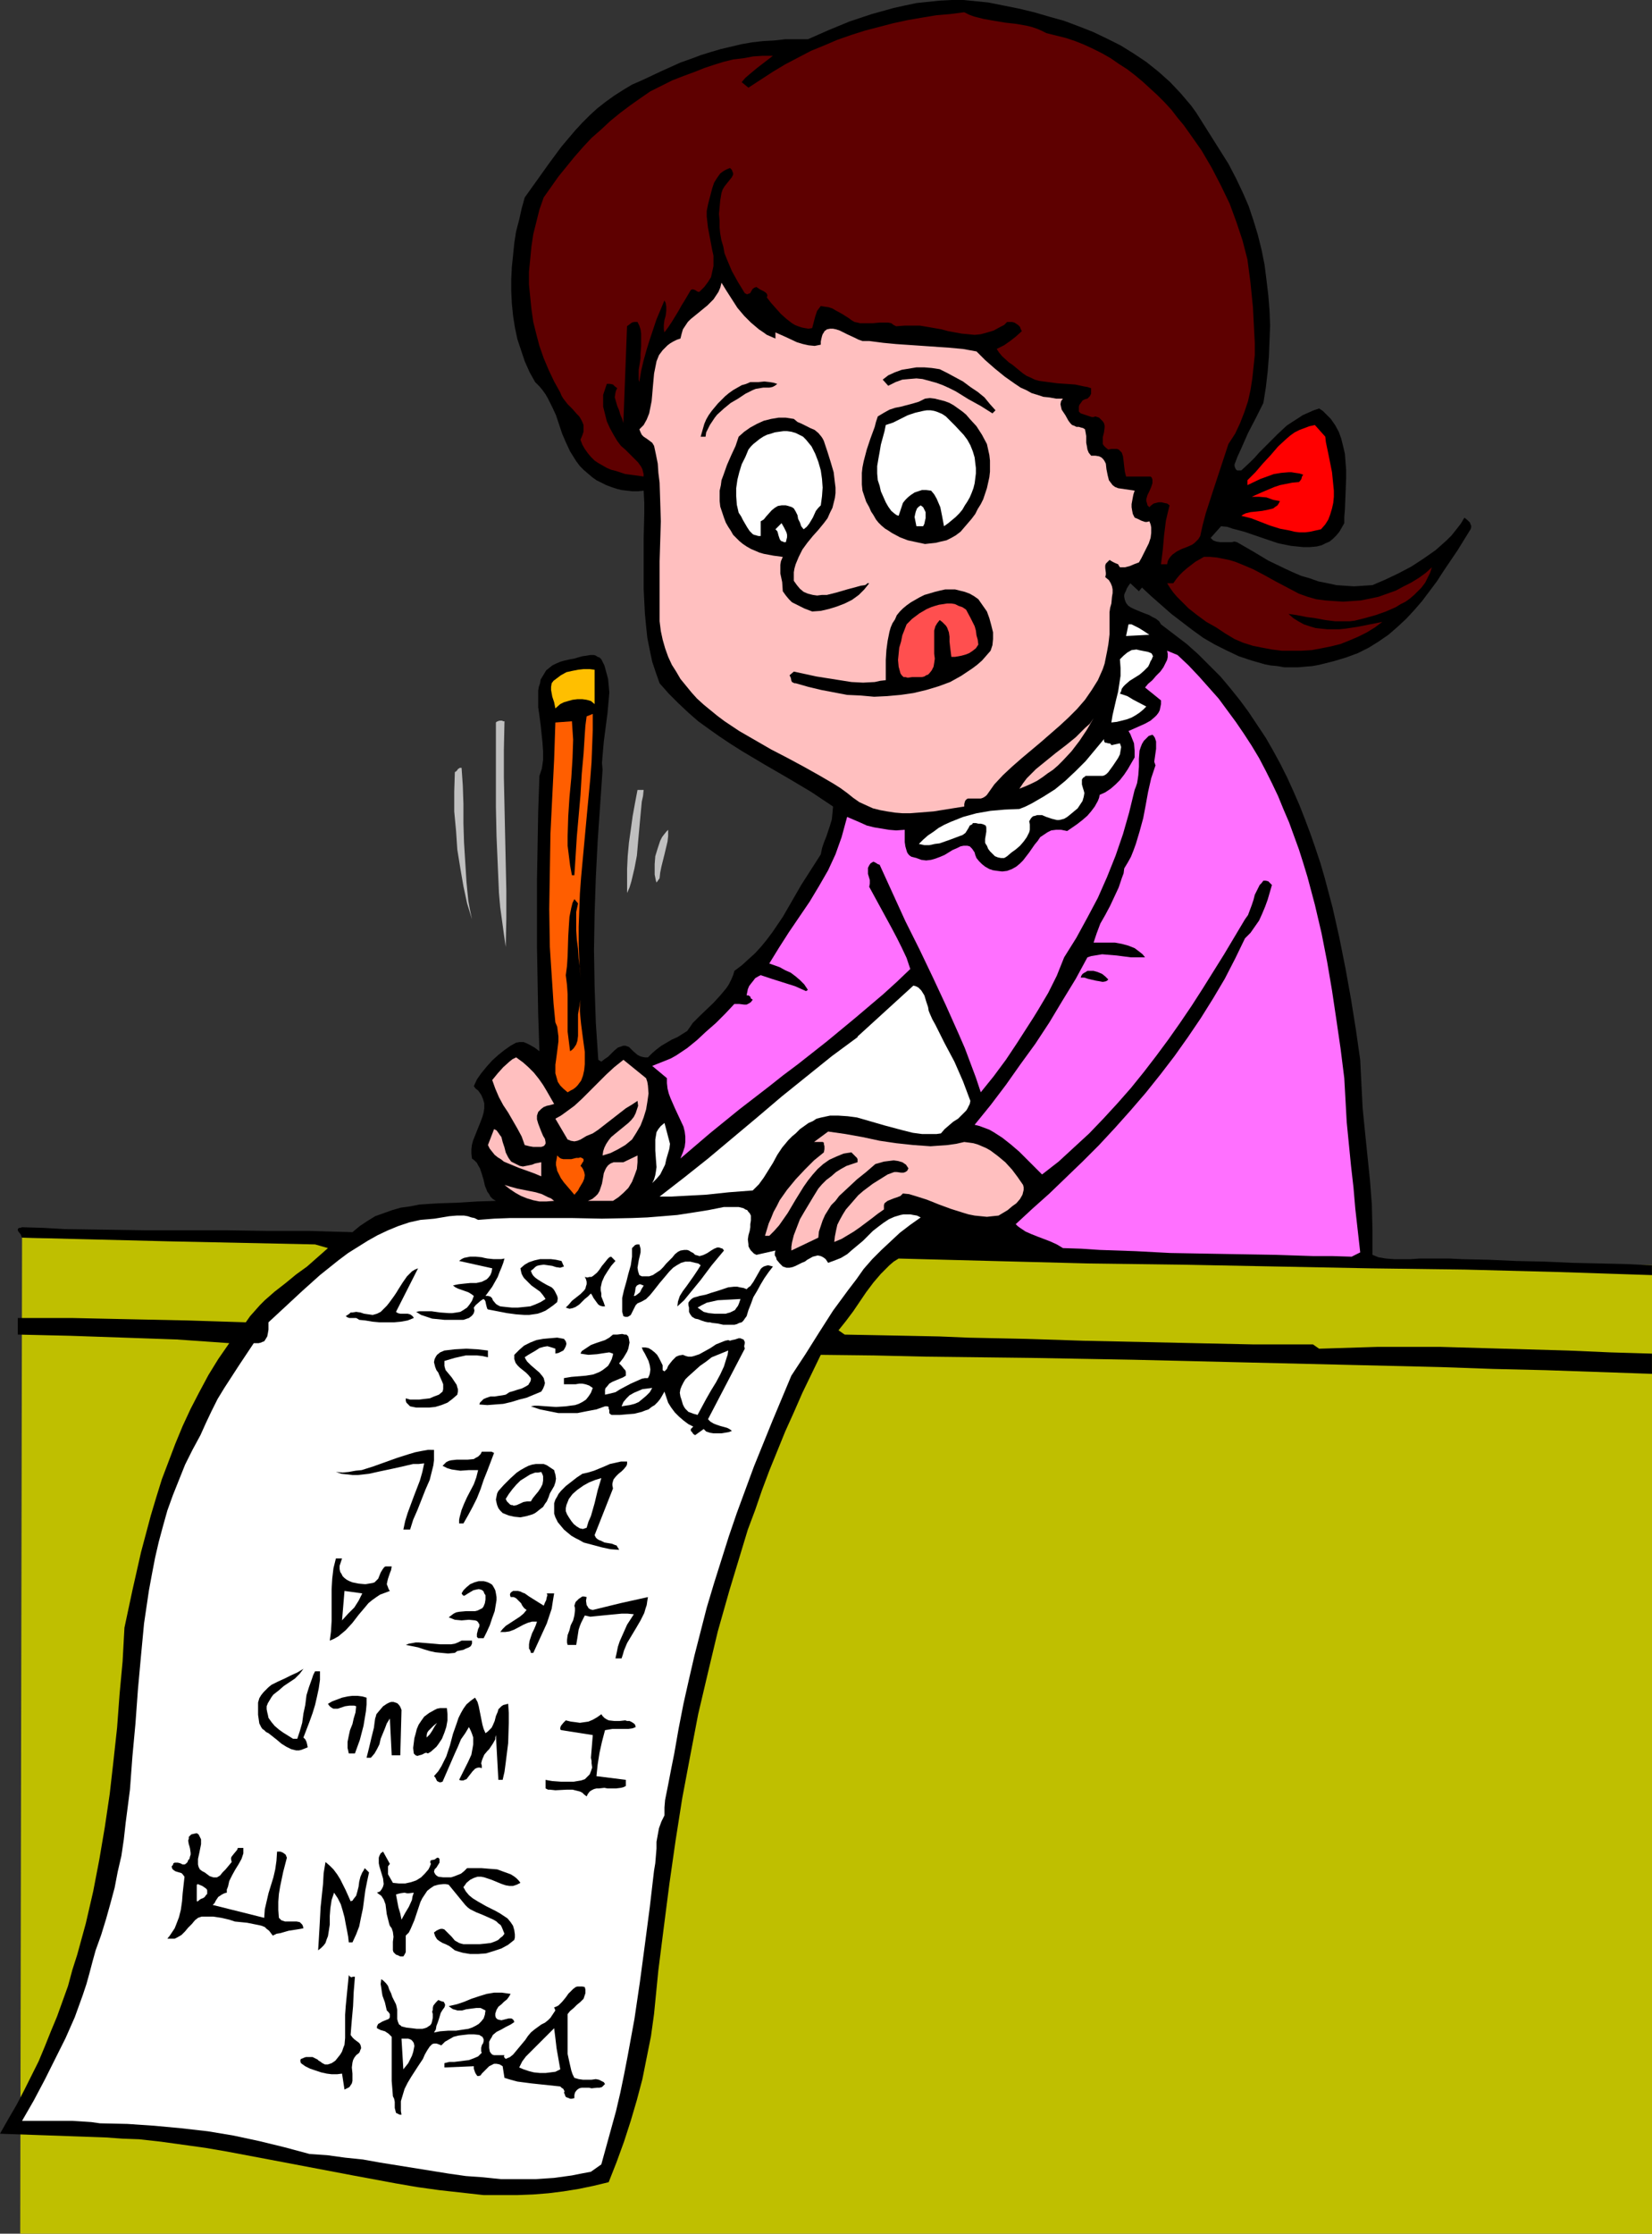 <?xml version="1.0" encoding="UTF-8" standalone="no"?>
<svg
   version="1.0"
   width="115.221mm"
   height="155.711mm"
   id="svg78"
   sodipodi:docname="Letter to Santa 4.wmf"
   xmlns:inkscape="http://www.inkscape.org/namespaces/inkscape"
   xmlns:sodipodi="http://sodipodi.sourceforge.net/DTD/sodipodi-0.dtd"
   xmlns="http://www.w3.org/2000/svg"
   xmlns:svg="http://www.w3.org/2000/svg">
  <rect width="100%" height="100%" fill="#333333" stroke="none"/>
  <sodipodi:namedview
     id="namedview78"
     pagecolor="#ffffff"
     bordercolor="#000000"
     borderopacity="0.25"
     inkscape:showpageshadow="2"
     inkscape:pageopacity="0.0"
     inkscape:pagecheckerboard="0"
     inkscape:deskcolor="#d1d1d1"
     inkscape:document-units="mm" />
  <defs
     id="defs1">
    <pattern
       id="WMFhbasepattern"
       patternUnits="userSpaceOnUse"
       width="6"
       height="6"
       x="0"
       y="0" />
  </defs>
  <path
     style="fill:#bfbf00;fill-opacity:1;fill-rule:evenodd;stroke:none"
     d="M 435.482,333.362 V 588.515 H 5.332 L 5.817,326.091 Z"
     id="path1" />
  <path
     style="fill:#000000;fill-opacity:1;fill-rule:evenodd;stroke:none"
     d="m 323.824,43.145 1.939,3.717 1.777,3.717 1.616,3.717 1.293,3.878 1.131,3.717 0.97,3.878 0.808,4.04 0.485,3.878 0.485,4.04 0.323,4.04 0.162,4.04 -0.162,4.04 -0.162,4.04 -0.323,4.04 -0.485,4.201 -0.646,4.04 -1.939,3.878 -2.101,4.04 -1.777,4.04 -0.97,2.101 -0.808,2.101 v 0.485 l 0.162,0.485 0.162,0.323 0.323,0.323 h 1.131 l 2.424,-2.262 1.131,-1.131 1.131,-1.293 2.424,-2.424 2.424,-2.424 2.424,-2.262 1.454,-0.97 1.293,-0.808 1.454,-0.97 1.454,-0.646 1.454,-0.646 1.454,-0.485 0.97,0.646 0.646,0.646 1.454,1.454 1.131,1.616 0.97,1.778 0.646,1.778 0.485,1.939 0.485,2.101 0.162,2.101 0.162,2.101 v 2.262 l -0.162,4.201 -0.162,4.04 -0.162,1.939 v 1.616 l -1.293,2.262 -0.808,0.97 -0.808,0.808 -0.97,0.808 -1.131,0.485 -0.97,0.485 -1.293,0.323 -1.777,0.162 h -1.777 l -1.616,-0.162 -1.616,-0.162 -1.616,-0.323 -1.616,-0.323 -2.909,-0.97 -6.14,-2.101 -3.07,-0.808 -1.454,-0.485 -1.616,-0.162 -2.747,3.07 0.323,0.323 0.323,0.323 0.808,0.323 1.131,0.162 h 0.97 1.939 l 0.808,-0.162 0.646,0.162 4.201,2.424 4.04,2.424 4.363,2.101 2.101,0.97 2.262,0.97 2.262,0.646 2.262,0.808 2.424,0.485 2.262,0.485 2.262,0.162 2.424,0.162 2.424,-0.162 2.424,-0.162 3.393,-1.454 3.393,-1.616 3.393,-1.778 3.232,-2.101 1.616,-1.131 1.616,-1.131 1.454,-1.293 1.454,-1.293 1.293,-1.293 1.293,-1.616 1.131,-1.454 0.97,-1.616 0.808,0.646 0.646,0.646 0.162,0.485 0.162,0.323 v 0.485 l -0.162,0.485 -3.393,5.494 -3.717,5.494 -1.777,2.747 -1.939,2.585 -1.939,2.585 -2.101,2.424 -2.101,2.262 -2.262,2.101 -2.424,2.101 -2.585,1.778 -2.585,1.616 -2.909,1.454 -3.07,1.131 -3.232,0.97 -1.939,0.485 -1.939,0.485 -1.777,0.323 -1.939,0.162 -1.777,0.162 h -1.777 -1.939 l -1.777,-0.323 -1.777,-0.162 -1.616,-0.323 -3.393,-0.97 -3.393,-1.131 -3.07,-1.454 -3.232,-1.616 -3.07,-1.778 -2.909,-2.101 -2.747,-2.101 -2.747,-2.101 -5.332,-4.686 -2.424,-2.262 -0.808,0.97 -2.262,-2.101 -0.485,0.646 -0.485,0.808 -0.162,0.485 -0.323,0.646 -0.162,0.485 v 0.485 l 0.162,0.808 0.323,0.808 0.485,0.646 0.646,0.485 0.97,0.485 1.939,0.808 2.101,0.808 0.808,0.485 0.97,0.485 0.808,0.646 0.485,0.808 3.393,2.585 3.393,2.585 3.07,2.747 2.909,2.909 2.909,2.909 2.585,3.07 2.585,3.232 2.262,3.07 2.262,3.393 2.262,3.393 1.939,3.393 1.939,3.555 1.777,3.555 1.616,3.555 1.616,3.717 1.454,3.717 1.454,3.878 1.293,3.717 1.293,3.878 1.131,3.878 2.101,7.918 1.777,7.918 1.616,8.08 1.454,8.08 1.293,8.08 1.131,7.918 0.323,6.464 0.323,6.302 0.646,6.464 0.646,6.302 0.646,6.302 0.485,6.302 0.162,6.625 v 3.232 3.393 l 0.808,0.323 0.808,0.323 1.939,0.323 2.101,0.162 h 2.262 2.262 l 2.262,-0.162 h 2.262 2.262 3.232 l 3.393,0.162 7.11,0.162 7.271,0.323 7.433,0.162 7.271,0.323 7.271,0.162 6.948,0.162 3.393,0.162 3.393,0.162 v 2.585 l -24.561,-0.808 -24.723,-0.646 -24.723,-0.323 -24.885,-0.485 -24.885,-0.485 -24.885,-0.323 -25.046,-0.646 -24.885,-0.646 -1.293,0.808 -1.131,0.97 -2.262,2.262 -1.939,2.262 -1.939,2.585 -3.393,5.009 -1.939,2.585 -1.939,2.424 v 0 l 1.616,1.131 8.564,0.162 8.241,0.162 8.079,0.162 7.756,0.323 7.756,0.162 7.595,0.162 14.866,0.485 14.866,0.323 14.866,0.323 7.595,0.162 7.595,0.162 h 7.756 7.918 l 1.616,1.131 5.171,-0.162 5.171,-0.162 5.171,-0.162 h 5.494 10.826 l 11.15,0.323 22.622,0.646 11.15,0.485 10.988,0.323 v -0.162 5.494 l -14.058,-0.485 -14.058,-0.485 -13.735,-0.323 -13.735,-0.485 -26.985,-0.646 -27.147,-0.646 -26.985,-0.646 -26.985,-0.485 -13.735,-0.162 -13.735,-0.162 -13.897,-0.323 -14.058,-0.162 -2.424,5.009 -2.424,5.009 -2.262,5.171 -2.262,5.009 -2.101,5.171 -2.101,5.171 -1.939,5.171 -1.777,5.171 -1.939,5.171 -1.616,5.333 -3.232,10.665 -3.07,10.827 -2.585,10.827 -2.585,10.988 -2.101,10.988 -2.101,11.15 -1.777,11.311 -1.616,11.311 -1.454,11.311 -1.454,11.473 -1.131,11.473 -0.808,5.817 -1.131,5.656 -1.131,5.656 -1.454,5.494 -1.616,5.494 -1.777,5.494 -1.939,5.333 -2.101,5.333 -4.04,0.97 -3.878,0.808 -4.04,0.646 -3.878,0.485 -4.04,0.323 -4.201,0.162 h -4.363 -4.524 l -5.817,-0.646 -5.817,-0.646 -5.817,-0.808 -5.656,-0.97 -11.311,-2.101 -22.138,-4.201 -11.15,-2.101 -5.656,-0.97 -5.817,-0.808 -5.817,-0.808 -5.817,-0.646 -4.363,-0.162 -4.524,-0.323 -9.211,-0.323 L 9.211,562.499 0,562.176 l 2.101,-3.717 2.262,-3.878 1.939,-3.717 1.939,-3.878 1.939,-3.878 1.616,-3.878 1.616,-4.04 1.616,-3.878 1.454,-4.04 1.454,-4.04 1.131,-4.201 1.293,-4.04 2.262,-8.241 1.939,-8.403 1.616,-8.403 1.454,-8.564 1.293,-8.726 0.97,-8.564 0.97,-8.888 0.646,-8.726 0.808,-8.726 0.485,-8.888 2.101,-9.857 2.262,-10.019 1.293,-4.848 1.293,-4.848 1.454,-4.848 1.454,-4.686 1.777,-4.686 1.777,-4.686 1.939,-4.686 2.101,-4.525 2.262,-4.363 2.424,-4.525 2.585,-4.201 2.909,-4.201 -6.948,-0.485 -6.948,-0.485 -13.897,-0.485 -14.058,-0.485 -13.897,-0.323 v -4.363 h 7.11 7.271 l 7.433,0.162 7.595,0.162 15.351,0.323 15.351,0.485 1.131,-1.616 1.293,-1.454 1.293,-1.454 1.293,-1.293 2.585,-2.262 2.909,-2.262 2.747,-2.262 2.909,-2.101 2.747,-2.424 2.747,-2.424 -3.393,-0.97 L 44.599,327.06 25.208,326.576 5.817,326.091 5.656,325.768 5.494,325.283 4.848,324.475 4.686,324.152 v -0.323 l 0.162,-0.162 0.162,-0.162 h 0.323 l 0.485,-0.162 5.494,0.162 5.656,0.323 10.826,0.162 10.665,0.162 h 21.33 l 10.826,0.162 h 10.988 l 5.494,0.162 5.817,0.162 1.939,-1.616 1.939,-1.293 2.101,-1.293 2.262,-0.808 2.262,-0.808 2.262,-0.646 2.424,-0.323 2.424,-0.485 2.424,-0.162 2.585,-0.162 5.009,-0.162 5.171,-0.323 5.009,-0.162 -0.808,-0.485 -0.646,-0.646 -0.323,-0.646 -0.485,-0.646 -0.646,-1.616 -0.323,-1.454 -0.485,-1.616 -0.485,-1.454 -0.485,-0.808 -0.323,-0.646 -0.646,-0.646 -0.646,-0.485 -0.162,-1.293 v -1.131 l 0.162,-1.293 0.323,-1.131 1.939,-4.848 0.485,-1.293 0.323,-1.131 0.162,-1.131 v -1.293 l -0.323,-1.131 -0.485,-1.131 -0.808,-1.131 -0.646,-0.485 -0.485,-0.646 0.808,-1.778 1.131,-1.616 1.454,-1.778 1.454,-1.616 1.616,-1.454 1.616,-1.293 1.616,-1.131 1.454,-0.808 0.97,-0.162 h 0.97 l 0.808,0.323 0.646,0.323 1.454,0.808 0.646,0.485 0.646,0.485 -0.162,-4.848 -0.162,-4.686 -0.162,-9.049 -0.162,-9.049 v -8.726 -8.726 l 0.162,-8.888 0.162,-9.211 0.162,-4.686 0.162,-4.686 0.323,-0.97 0.323,-0.97 0.323,-2.262 v -2.262 l -0.162,-2.262 -0.485,-4.686 -0.323,-2.424 -0.323,-2.262 v -2.262 -2.101 l 0.162,-0.97 0.323,-0.97 0.162,-0.97 0.485,-0.808 0.485,-0.808 0.485,-0.808 0.808,-0.646 0.808,-0.646 0.97,-0.485 1.131,-0.485 1.131,-0.323 1.454,-0.323 0.97,-0.162 1.131,-0.323 1.131,-0.323 1.131,-0.162 0.97,-0.162 h 0.97 l 0.485,0.162 0.485,0.323 0.485,0.162 0.485,0.485 0.808,1.616 0.485,1.778 0.485,1.778 0.162,1.778 0.162,1.778 -0.162,1.939 -0.323,3.555 -0.97,7.433 -0.323,3.717 -0.162,1.939 0.162,1.778 -0.646,9.372 -0.646,9.372 -0.485,9.534 -0.323,9.534 -0.162,9.695 0.162,9.695 0.323,9.534 0.646,9.695 v 0 l 0.808,0.485 0.808,-0.646 0.97,-0.646 1.616,-1.616 0.97,-0.808 0.97,-0.323 0.485,-0.162 h 0.485 l 0.485,0.162 0.485,0.162 1.131,1.131 1.131,0.97 0.646,0.323 0.485,0.162 0.808,0.162 h 0.808 l 1.131,-1.131 1.131,-0.97 1.293,-0.97 2.747,-1.616 1.454,-0.646 2.585,-1.616 0.808,-1.131 0.646,-0.97 1.777,-1.778 3.717,-3.555 1.777,-1.939 1.616,-1.939 0.646,-0.97 0.646,-1.293 0.485,-1.131 0.323,-1.131 1.939,-1.454 1.777,-1.616 1.777,-1.616 1.616,-1.778 1.454,-1.778 1.454,-1.939 2.747,-4.04 4.848,-8.403 2.585,-4.04 2.585,-4.04 0.323,-1.616 0.485,-1.454 0.646,-1.616 0.97,-2.909 0.485,-1.616 0.162,-1.616 0.162,-1.778 -2.909,-1.939 -2.909,-1.939 -5.979,-3.555 -6.14,-3.555 -5.979,-3.555 -3.07,-1.939 -2.909,-1.939 -2.747,-1.939 -2.909,-2.101 -2.585,-2.262 -2.585,-2.424 -2.585,-2.585 -2.424,-2.747 -0.97,-2.747 -0.97,-2.909 -0.646,-3.07 -0.646,-3.232 -0.323,-3.07 -0.323,-3.393 -0.162,-3.232 -0.162,-3.232 v -6.625 -6.625 l 0.162,-6.464 v -3.07 l -0.162,-3.07 -1.454,0.162 h -1.454 l -1.454,-0.162 -1.454,-0.162 -1.293,-0.323 -1.454,-0.485 -1.293,-0.485 -1.293,-0.646 -1.293,-0.646 -1.131,-0.808 -1.131,-0.97 -1.131,-0.97 -0.97,-0.97 -0.97,-1.293 -0.808,-1.293 -0.808,-1.293 -1.131,-2.424 -0.97,-2.262 -0.808,-2.424 -0.808,-2.424 -0.97,-2.101 -1.131,-2.262 -0.646,-1.131 -0.808,-1.131 -0.808,-0.97 -1.131,-1.131 -1.454,-2.585 -1.293,-2.909 -0.97,-2.909 -0.97,-2.909 -0.646,-3.07 -0.485,-3.07 -0.323,-3.232 -0.162,-3.232 v -3.232 l 0.162,-3.232 0.323,-3.07 0.323,-3.232 0.485,-3.07 0.808,-3.07 0.646,-2.909 0.808,-2.909 3.232,-4.525 3.232,-4.525 3.232,-4.363 3.555,-4.201 1.939,-2.101 1.939,-1.939 1.939,-1.778 2.262,-1.778 2.262,-1.616 2.262,-1.454 2.424,-1.454 2.585,-1.131 5.171,-2.424 5.009,-2.262 2.747,-0.97 2.585,-0.97 2.585,-0.808 2.747,-0.808 2.747,-0.646 2.747,-0.646 2.747,-0.485 2.909,-0.323 2.909,-0.162 2.909,-0.323 h 2.909 3.07 l 5.494,-2.424 5.494,-2.262 2.909,-0.97 2.909,-0.97 2.909,-0.808 2.909,-0.808 2.909,-0.646 3.07,-0.646 3.07,-0.323 3.07,-0.323 L 250.947,0 h 3.07 l 3.232,0.323 3.232,0.323 4.04,0.808 4.04,0.808 4.04,0.97 3.878,1.131 4.04,1.131 3.878,1.454 3.717,1.454 3.717,1.778 3.555,1.778 3.393,2.101 3.393,2.262 3.232,2.585 3.07,2.747 2.747,2.909 2.747,3.232 1.293,1.778 1.131,1.778 z"
     id="path2" />
  <path
     style="fill:#5e0000;fill-opacity:1;fill-rule:evenodd;stroke:none"
     d="m 275.832,8.726 2.585,0.646 2.585,0.646 2.424,0.808 2.424,0.97 2.424,1.131 2.262,1.131 2.262,1.293 2.101,1.454 2.262,1.454 2.101,1.616 1.939,1.616 1.939,1.778 1.939,1.778 1.939,1.939 1.777,1.939 1.616,2.101 1.616,1.939 1.616,2.262 3.07,4.363 2.747,4.686 2.424,4.686 2.262,4.686 1.777,4.848 1.616,4.848 1.293,5.009 0.808,6.14 0.646,6.464 0.323,6.302 0.162,3.07 v 3.232 l -0.323,3.07 -0.323,3.07 -0.485,3.07 -0.646,2.909 -0.97,2.909 -1.131,2.909 -1.293,2.747 -1.777,2.747 -4.04,12.281 -1.939,5.979 -0.808,3.07 -0.646,2.909 -0.485,0.808 -0.485,0.485 -0.485,0.485 -0.646,0.485 -1.454,0.646 -1.293,0.485 -1.293,0.646 -1.131,0.808 -0.485,0.485 -0.485,0.646 -0.323,0.646 -0.162,0.808 h -1.616 l 0.485,-3.878 0.323,-3.717 0.485,-3.878 0.485,-2.101 0.485,-1.939 -0.646,-0.485 -0.808,-0.162 -0.646,-0.162 h -0.808 l -0.646,0.162 -0.646,0.162 -0.646,0.485 -0.485,0.485 -0.485,-0.485 -0.162,-0.646 -0.162,-0.485 v -0.485 l 0.323,-1.131 0.485,-0.97 0.485,-1.131 0.323,-0.97 v -0.485 -0.485 l -0.162,-0.485 -0.323,-0.323 h -6.464 l -0.323,-1.293 -0.162,-1.293 -0.162,-1.454 -0.162,-1.293 -0.162,-0.485 -0.162,-0.485 -0.323,-0.323 -0.485,-0.485 -0.485,-0.162 h -0.646 -0.808 l -0.808,0.162 -0.646,-0.485 -0.485,-0.485 -0.323,-0.485 v -0.646 -1.131 l 0.323,-1.293 0.162,-1.293 v -0.485 l -0.162,-0.646 -0.323,-0.485 -0.485,-0.485 -0.485,-0.485 -0.97,-0.323 -0.485,0.162 h -0.485 l -0.97,-0.323 -0.97,-0.323 -0.97,-0.323 -0.485,-0.485 v -0.646 -0.646 l 0.162,-0.485 0.485,-0.646 0.323,-0.485 0.646,-0.323 0.646,-0.162 0.646,-0.646 0.323,-0.646 v -0.646 -0.808 l -0.97,-0.323 -0.97,-0.162 -2.262,-0.485 -2.262,-0.162 -2.424,-0.162 -2.424,-0.323 -2.424,-0.323 -1.131,-0.323 -0.97,-0.485 -1.131,-0.485 -0.97,-0.646 -1.777,-1.454 -0.97,-0.808 -0.97,-0.646 -1.777,-1.616 -0.808,-0.97 -0.646,-0.97 1.939,-0.97 1.616,-1.131 1.454,-1.131 1.616,-1.454 -0.323,-0.646 -0.162,-0.485 -0.485,-0.485 -0.485,-0.323 -0.485,-0.323 -0.646,-0.162 h -0.646 -0.646 l -0.808,0.808 -0.97,0.485 -1.777,0.97 -1.616,0.485 -1.777,0.485 -1.616,0.162 -1.616,-0.162 -1.777,-0.162 -1.777,-0.323 -1.777,-0.323 -1.777,-0.485 -3.717,-0.646 -1.939,-0.323 h -2.101 -2.101 l -2.101,0.162 -0.646,-0.323 -0.646,-0.485 -0.808,-0.162 h -0.646 -1.616 l -1.777,0.162 h -1.616 -1.777 l -0.646,-0.162 -0.808,-0.162 -0.808,-0.485 -0.646,-0.485 -1.777,-1.131 -1.777,-0.97 -0.808,-0.485 -0.97,-0.323 -1.131,-0.162 -0.97,-0.162 -0.485,0.646 -0.485,0.646 -0.485,1.454 -0.808,3.07 -0.97,0.162 -0.97,-0.162 -0.808,-0.162 -0.97,-0.323 -0.808,-0.323 -0.808,-0.485 -1.454,-1.131 -1.454,-1.293 -1.293,-1.454 -1.293,-1.454 -1.131,-1.454 0.162,-0.485 -0.162,-0.485 -0.323,-0.323 -0.485,-0.323 -0.97,-0.485 -0.485,-0.323 -0.485,-0.323 -0.485,0.162 -0.485,0.323 -0.485,0.808 -0.162,0.323 -0.485,0.162 -0.323,0.162 -0.323,-0.162 -0.323,-0.162 -1.777,-2.909 -1.616,-2.909 -1.293,-3.07 -0.646,-1.616 -0.323,-1.778 -0.485,-1.616 -0.323,-1.778 -0.162,-1.616 v -1.778 l -0.162,-1.778 0.162,-1.778 0.162,-1.778 0.323,-1.939 0.162,-0.485 0.162,-0.485 0.485,-0.808 0.646,-0.808 0.646,-0.808 0.646,-0.808 0.323,-0.646 v -0.485 l -0.162,-0.323 -0.162,-0.485 -0.485,-0.485 -0.808,0.323 -0.646,0.323 -0.485,0.323 -0.646,0.485 -0.808,1.131 -0.808,1.293 -0.485,1.454 -0.808,3.07 -0.323,1.293 -0.323,1.616 v 1.454 l 0.162,1.454 0.162,1.454 1.131,5.979 0.323,1.454 v 1.454 1.293 l -0.323,1.454 -0.323,1.454 -0.808,1.293 -0.97,1.293 -0.646,0.646 -0.646,0.646 h -0.323 l -0.323,-0.162 -0.485,-0.323 -0.485,-0.162 h -0.323 l -0.323,0.162 -1.616,2.747 -0.808,1.293 -0.808,1.454 -1.777,2.909 -0.97,1.454 -0.97,1.293 -0.162,-0.808 v -1.131 l 0.162,-1.293 0.323,-1.131 0.162,-1.293 v -1.131 l -0.162,-0.97 -0.162,-0.323 -0.162,-0.323 -2.101,5.009 -1.777,5.333 -0.808,2.585 -0.808,2.909 -0.646,2.747 -0.485,2.909 -0.162,-0.646 v -0.808 -0.808 -0.97 l 0.323,-1.939 0.162,-1.131 v -0.97 l 0.162,-2.262 v -2.262 -0.97 l -0.162,-1.131 -0.323,-0.97 -0.485,-0.97 h -0.808 l -0.646,0.162 -0.646,0.485 -0.646,0.485 -0.97,25.531 -0.323,-1.131 -0.485,-1.131 -0.323,-1.131 -0.485,-1.131 -0.323,-1.131 -0.323,-1.131 0.162,-1.131 0.162,-0.646 0.323,-0.646 -0.646,-0.485 -0.485,-0.485 -0.808,-0.162 h -0.808 l -0.323,0.97 -0.323,0.97 -0.323,0.97 v 0.97 2.101 l 0.485,1.939 0.485,1.939 0.808,1.778 0.97,1.778 0.97,1.616 0.97,1.293 1.131,0.97 2.262,2.262 1.131,1.131 0.808,1.131 0.323,0.646 0.162,0.646 0.162,0.646 v 0.646 l -2.424,-0.323 -2.424,-0.323 -2.424,-0.808 -1.293,-0.323 -1.131,-0.485 -1.131,-0.646 -1.131,-0.646 -0.97,-0.646 -0.97,-0.97 -0.808,-0.97 -0.808,-1.131 -0.646,-1.131 -0.485,-1.293 0.485,-1.131 0.323,-0.97 v -0.97 -0.808 l -0.323,-0.808 -0.323,-0.646 -0.485,-0.808 -0.646,-0.646 -1.131,-1.293 -1.293,-1.293 -1.131,-1.454 -0.485,-0.808 -0.323,-0.808 -1.616,-2.909 -1.454,-3.07 -1.293,-3.07 -1.131,-3.232 -0.808,-3.07 -0.808,-3.232 -0.485,-3.393 -0.323,-3.232 -0.323,-3.232 v -3.393 l 0.323,-3.232 0.323,-3.393 0.485,-3.232 0.808,-3.232 0.808,-3.232 1.131,-3.232 1.939,-2.747 1.939,-2.747 2.101,-2.585 2.101,-2.585 2.262,-2.585 2.262,-2.424 2.585,-2.262 2.424,-2.262 2.585,-2.101 2.585,-1.939 2.747,-1.939 2.585,-1.778 2.909,-1.454 2.909,-1.454 2.909,-1.131 3.07,-1.131 2.424,-0.97 2.424,-0.808 2.585,-0.808 2.585,-0.646 2.747,-0.323 2.585,-0.485 2.585,-0.162 h 2.585 l -4.201,3.232 -1.939,1.616 -1.131,0.97 -0.97,1.131 1.777,1.454 3.232,-2.101 3.232,-2.101 3.232,-1.939 3.393,-1.778 3.393,-1.778 3.555,-1.454 3.393,-1.454 3.717,-1.293 3.555,-1.131 3.717,-0.97 3.717,-0.97 3.717,-0.808 3.717,-0.646 3.878,-0.646 3.717,-0.323 3.717,-0.485 1.293,0.646 1.293,0.485 1.293,0.323 1.293,0.323 2.747,0.485 2.909,0.485 2.909,0.323 2.747,0.485 1.293,0.323 1.454,0.485 1.131,0.485 z"
     id="path3" />
  <path
     style="fill:#ffbfbf;fill-opacity:1;fill-rule:evenodd;stroke:none"
     d="m 204.41,89.198 v -1.616 l 1.454,0.646 1.454,0.646 2.747,1.293 1.616,0.485 1.454,0.323 1.616,0.162 0.808,-0.162 0.808,-0.162 v -0.808 l 0.162,-0.808 0.162,-0.646 0.162,-0.485 0.323,-0.485 0.162,-0.323 0.646,-0.485 0.808,-0.162 h 0.808 l 0.808,0.162 0.97,0.323 1.939,0.97 2.101,0.97 0.97,0.485 0.97,0.323 h 0.97 0.808 l 3.717,0.485 3.393,0.323 7.11,0.485 6.948,0.485 3.555,0.323 3.555,0.646 2.262,2.262 2.585,2.262 2.585,2.101 2.747,1.939 1.454,0.97 1.454,0.646 1.454,0.808 1.616,0.485 1.454,0.485 1.616,0.162 1.777,0.323 h 1.777 l -0.485,0.646 -0.162,0.808 0.162,0.808 0.162,0.646 0.97,1.454 0.808,1.454 0.485,0.646 0.485,0.485 0.485,0.162 0.646,0.323 h 0.646 l 0.485,0.162 0.646,0.162 0.485,0.323 0.162,0.808 0.162,0.97 v 1.778 l 0.162,0.808 0.162,0.97 0.323,0.808 0.646,0.808 h 1.131 l 0.97,0.162 0.646,0.323 0.485,0.485 0.323,0.485 0.323,0.646 0.162,1.454 0.323,1.616 0.162,0.646 0.162,0.646 0.485,0.646 0.485,0.646 0.646,0.485 0.808,0.323 4.363,0.646 -0.323,0.97 -0.162,0.808 -0.323,1.778 v 0.808 l 0.162,0.97 0.162,0.808 0.485,0.97 0.808,0.323 0.97,0.485 0.97,0.323 h 0.485 l 0.646,-0.162 0.323,0.808 0.162,0.808 v 0.646 0.808 l -0.162,1.293 -0.485,1.454 -1.293,2.585 -0.646,1.293 -0.646,1.131 -1.293,0.485 -1.131,0.485 -1.293,0.323 h -0.646 -0.646 l -0.323,-0.485 -0.162,-0.323 -0.808,-0.323 -0.646,-0.323 -0.808,-0.485 -0.485,0.485 -0.485,0.485 -0.162,0.485 v 0.646 l 0.162,1.293 v 0.485 l -0.162,0.646 0.97,0.808 0.485,0.808 0.323,0.808 0.162,0.808 v 0.97 l -0.162,0.97 -0.162,1.778 -0.323,1.131 -0.162,1.131 v 1.454 1.454 2.909 l -0.162,1.454 -0.162,1.293 -0.323,1.778 -0.323,1.616 -0.323,1.616 -0.485,1.454 -0.646,1.454 -0.646,1.454 -0.808,1.293 -0.808,1.293 -1.777,2.585 -2.101,2.424 -2.262,2.262 -2.262,2.101 -5.009,4.363 -5.009,4.201 -2.585,2.262 -2.424,2.262 -2.262,2.424 -1.939,2.747 -0.323,0.323 -0.485,0.323 -0.323,0.162 -0.485,0.162 h -1.616 -0.485 -0.97 -0.323 l -0.323,0.162 -0.323,0.323 -0.162,0.323 -0.162,0.646 v 0.646 l -4.04,0.646 -4.04,0.646 -4.04,0.323 -2.101,0.162 h -2.101 l -1.939,-0.162 -2.101,-0.323 -1.777,-0.323 -1.939,-0.485 -1.777,-0.808 -1.777,-0.808 -1.616,-1.131 -1.616,-1.293 -1.777,-1.293 -1.777,-1.131 -3.878,-2.262 -4.04,-2.262 -4.201,-2.262 -4.363,-2.262 -4.201,-2.424 -4.201,-2.424 -3.878,-2.585 -1.939,-1.454 -1.777,-1.454 -1.777,-1.454 -1.777,-1.616 -1.454,-1.616 -1.454,-1.778 -1.454,-1.778 -1.131,-1.939 -1.131,-1.778 -0.97,-2.101 -0.808,-2.262 -0.646,-2.262 -0.485,-2.262 -0.323,-2.585 v -2.585 -2.747 -5.171 -5.333 l 0.162,-5.332 0.162,-5.171 -0.162,-5.171 -0.162,-5.009 -0.323,-2.585 -0.162,-2.424 -0.485,-2.424 -0.485,-2.262 -0.485,-0.808 -0.646,-0.485 -0.646,-0.485 -0.485,-0.323 -0.485,-0.323 -0.485,-0.485 -0.323,-0.646 -0.323,-0.808 0.646,-0.646 0.485,-0.485 0.808,-1.454 0.646,-1.616 0.323,-1.616 0.323,-1.616 0.162,-1.778 0.162,-1.939 0.162,-1.778 0.162,-1.777 0.323,-1.616 0.323,-1.616 0.646,-1.616 0.97,-1.293 0.646,-0.646 0.646,-0.646 0.646,-0.485 0.808,-0.485 0.97,-0.485 0.97,-0.323 0.323,-1.293 0.323,-1.131 0.646,-0.97 0.646,-0.97 0.808,-0.808 0.808,-0.646 3.555,-2.909 0.808,-0.808 0.808,-0.808 0.646,-0.97 0.646,-0.97 0.485,-1.131 0.323,-1.293 1.293,2.101 1.454,2.262 1.454,2.262 1.777,2.101 1.777,1.778 2.101,1.778 0.97,0.646 1.131,0.808 1.131,0.485 z"
     id="path4" />
  <path
     style="fill:#000000;fill-opacity:1;fill-rule:evenodd;stroke:none"
     d="m 262.42,108.104 -0.808,0.808 -3.07,-1.939 -3.232,-1.778 -3.393,-2.101 -1.616,-0.808 -1.777,-0.808 -1.777,-0.646 -1.777,-0.485 -1.777,-0.485 -1.616,-0.162 -1.939,0.162 -1.777,0.162 -1.777,0.646 -1.939,0.97 -1.454,-1.616 1.454,-1.131 1.777,-0.808 1.777,-0.646 1.939,-0.323 1.939,-0.323 h 2.101 l 1.939,0.162 2.101,0.323 1.939,0.97 2.101,1.131 2.101,1.131 1.939,1.454 1.939,1.293 1.777,1.454 1.454,1.778 z"
     id="path5" />
  <path
     style="fill:#000000;fill-opacity:1;fill-rule:evenodd;stroke:none"
     d="m 204.895,101.156 -0.646,0.485 -0.646,0.323 -0.808,0.162 h -1.616 l -0.97,0.162 -0.97,0.162 -0.808,0.323 -1.939,0.97 -1.939,1.293 -1.939,1.131 -1.777,1.454 -1.777,1.616 -0.646,0.808 -0.646,0.97 -0.646,0.97 -0.485,0.97 -0.485,0.97 -0.162,1.131 h -1.293 l 0.323,-1.131 0.323,-1.131 0.323,-1.131 0.485,-1.131 0.646,-1.131 0.808,-1.131 0.808,-0.97 0.808,-0.97 1.939,-1.939 0.97,-0.808 1.131,-0.808 1.131,-0.646 1.131,-0.646 1.131,-0.323 1.131,-0.485 h 1.131 0.97 l 1.616,-0.162 1.454,0.162 0.97,0.162 z"
     id="path6" />
  <path
     style="fill:#000000;fill-opacity:1;fill-rule:evenodd;stroke:none"
     d="m 260.158,116.992 0.323,1.454 0.323,1.454 0.162,1.454 v 1.454 1.454 l -0.162,1.454 -0.323,1.454 -0.323,1.454 -0.485,1.454 -0.485,1.454 -0.646,1.293 -0.808,1.293 -0.646,1.293 -0.97,1.293 -1.939,2.262 -0.97,1.131 -1.293,0.97 -1.131,0.646 -1.293,0.646 -1.454,0.323 -1.293,0.323 -1.454,0.162 -1.454,0.162 -2.262,-0.485 -2.262,-0.485 -2.101,-0.808 -2.101,-1.131 -0.97,-0.646 -0.808,-0.485 -0.97,-0.808 -0.808,-0.808 -0.646,-0.808 -0.646,-1.131 -0.646,-0.97 -0.485,-1.131 -0.808,-1.454 -0.485,-1.454 -0.485,-1.454 -0.162,-1.616 v -1.454 -1.616 l 0.162,-1.454 0.323,-1.616 0.808,-3.07 0.97,-2.909 1.131,-3.07 0.323,-1.293 0.485,-1.454 1.616,-0.97 1.454,-0.808 1.454,-0.485 1.616,-0.323 3.07,-0.808 1.616,-0.485 1.616,-0.808 1.293,-0.162 1.293,0.162 1.293,0.323 1.293,0.323 1.293,0.485 1.131,0.646 1.131,0.808 1.131,0.808 0.97,0.808 0.97,1.131 1.777,1.939 1.454,2.262 z"
     id="path7" />
  <path
     style="fill:#ffffff;fill-opacity:1;fill-rule:evenodd;stroke:none"
     d="m 256.926,120.547 0.162,1.454 0.162,1.293 v 1.454 l -0.162,1.293 -0.162,1.293 -0.323,1.293 -0.485,1.293 -0.485,1.131 -0.646,1.131 -0.646,0.97 -0.646,1.131 -0.808,0.97 -0.97,0.97 -0.97,0.808 -0.97,0.808 -1.131,0.808 -0.485,-2.585 -0.485,-2.424 -0.485,-1.131 -0.485,-1.131 -0.646,-1.131 -0.808,-0.97 -1.293,-0.162 h -1.131 l -0.97,0.323 -0.97,0.323 -0.97,0.646 -0.808,0.646 -0.646,0.646 -0.646,0.808 -1.131,3.393 -0.485,-0.162 -0.485,-0.323 -0.97,-0.808 -0.808,-1.131 -0.646,-1.131 -0.646,-1.454 -0.646,-1.454 -0.323,-1.454 -0.485,-1.454 -0.162,-1.778 v -1.939 l 0.323,-1.939 0.323,-1.778 0.323,-1.939 0.485,-1.778 0.485,-1.778 0.323,-1.616 1.939,-0.646 1.939,-0.97 1.939,-0.97 1.939,-0.646 2.101,-0.485 0.97,-0.162 h 0.97 l 0.97,0.162 0.97,0.323 1.131,0.485 0.97,0.646 2.424,2.424 2.262,2.424 0.97,1.293 0.808,1.454 0.646,1.616 z"
     id="path8" />
  <path
     style="fill:#000000;fill-opacity:1;fill-rule:evenodd;stroke:none"
     d="m 217.175,116.184 0.97,2.909 0.808,2.585 0.808,2.747 0.323,2.747 0.162,1.293 v 1.454 l -0.162,1.293 -0.323,1.293 -0.323,1.293 -0.646,1.293 -0.646,1.454 -0.97,1.293 -1.454,1.778 -1.454,1.616 -1.454,1.778 -1.293,1.778 -0.97,1.939 -0.808,1.939 -0.323,1.131 -0.162,0.97 v 1.131 1.131 l 0.808,1.131 0.808,0.97 0.97,0.808 1.131,0.485 1.293,0.323 1.131,0.162 1.293,-0.162 h 1.293 l 2.585,-0.646 2.747,-0.808 2.424,-0.646 1.131,-0.323 1.131,-0.162 0.323,-0.162 0.323,-0.323 h 0.323 0.162 l -0.646,0.808 -0.646,0.808 -1.454,1.454 -1.777,1.293 -1.939,0.97 -2.101,0.808 -2.101,0.646 -2.101,0.485 -2.262,0.162 -2.101,-0.808 -2.262,-1.131 -0.97,-0.485 -0.808,-0.808 -0.808,-0.97 -0.808,-1.131 -0.162,-2.424 -0.485,-2.262 v -1.131 -1.131 l 0.162,-0.97 0.485,-1.131 -2.424,-0.323 -2.585,-0.485 -1.131,-0.323 -1.131,-0.485 -1.131,-0.485 -1.131,-0.646 -0.97,-0.646 -0.97,-0.808 -0.808,-0.808 -0.808,-0.808 -0.646,-1.131 -0.646,-0.97 -0.646,-1.131 -0.485,-1.293 -0.485,-1.454 -0.485,-1.454 -0.162,-1.454 v -1.293 -1.454 l 0.323,-1.454 0.162,-1.293 0.485,-1.293 0.97,-2.747 1.131,-2.585 1.131,-2.424 0.808,-2.424 1.454,-1.293 1.616,-1.131 1.777,-0.97 1.777,-0.808 1.939,-0.485 1.939,-0.323 h 1.939 l 2.101,0.323 0.97,0.808 1.131,0.485 2.262,1.131 1.131,0.485 0.97,0.808 0.808,0.97 0.323,0.485 z"
     id="path9" />
  <path
     style="fill:#ff0000;fill-opacity:1;fill-rule:evenodd;stroke:none"
     d="m 349.355,115.053 0.162,1.454 0.646,3.07 0.323,1.616 0.646,3.232 0.323,3.232 0.162,1.616 v 1.616 l -0.162,1.616 -0.323,1.454 -0.485,1.616 -0.485,1.293 -0.808,1.293 -1.131,1.293 -1.454,0.323 -1.454,0.323 -1.293,0.162 h -1.454 l -1.293,-0.162 -1.293,-0.323 -2.585,-0.485 -2.585,-0.808 -5.009,-1.939 -2.585,-0.646 0.485,-0.323 0.646,-0.323 1.293,-0.323 1.616,-0.162 1.454,-0.162 1.616,-0.323 1.293,-0.323 0.646,-0.485 0.485,-0.323 0.323,-0.485 0.323,-0.646 -1.777,-0.323 -1.777,-0.646 -1.939,-0.162 h -0.97 -0.97 l 2.909,-1.293 3.07,-1.293 1.454,-0.485 1.616,-0.323 1.616,-0.323 1.777,-0.162 0.323,-0.323 0.323,-0.485 0.162,-0.646 0.323,-0.485 -0.97,-0.323 -1.131,-0.162 -0.97,-0.162 h -0.808 l -1.939,0.162 -1.939,0.323 -1.777,0.646 -1.777,0.646 -3.393,1.616 v -1.293 l 2.101,-2.101 1.939,-2.262 2.101,-2.262 1.939,-2.262 2.101,-1.939 1.131,-0.97 1.131,-0.808 1.293,-0.646 1.293,-0.485 1.293,-0.485 1.454,-0.323 z"
     id="path10" />
  <path
     style="fill:#ffffff;fill-opacity:1;fill-rule:evenodd;stroke:none"
     d="m 212.489,115.861 1.454,1.778 0.97,1.939 0.808,2.101 0.646,2.262 0.323,2.262 0.162,2.262 -0.162,2.262 -0.323,2.424 -0.646,0.646 -0.646,0.808 -0.808,1.778 -0.97,1.616 -0.646,0.808 -0.808,0.646 -0.646,-0.808 -0.323,-0.97 -0.485,-0.97 -0.162,-0.97 -0.485,-0.97 -0.485,-0.808 -0.485,-0.323 -0.485,-0.162 -0.485,-0.162 -0.646,-0.162 h -0.646 -0.485 l -0.97,0.162 -0.808,0.485 -0.808,0.646 -1.454,1.616 -0.646,0.808 -0.808,0.485 v 3.878 h -0.646 l -0.485,-0.162 -0.646,-0.162 -0.323,-0.162 -0.808,-0.808 -0.646,-0.97 -1.131,-1.939 -0.485,-0.97 -0.646,-0.97 -0.485,-2.101 -0.162,-2.262 v -2.101 l 0.323,-2.262 0.485,-1.939 0.646,-2.101 0.97,-1.939 0.808,-1.939 0.646,-0.808 0.646,-0.646 0.808,-0.646 0.808,-0.646 0.97,-0.646 0.97,-0.485 1.131,-0.323 0.97,-0.323 1.131,-0.162 1.131,-0.162 h 0.97 l 1.131,0.162 1.131,0.323 0.97,0.485 0.97,0.485 z"
     id="path11" />
  <path
     style="fill:#ffffff;fill-opacity:1;fill-rule:evenodd;stroke:none"
     d="m 243.353,138.645 h -1.777 l -0.162,-0.808 -0.162,-0.808 -0.162,-0.808 0.162,-0.808 0.162,-0.646 0.323,-0.808 0.485,-0.485 0.485,-0.323 0.646,0.485 0.323,0.646 0.323,0.646 v 0.808 0.808 l -0.162,0.646 -0.162,0.808 z"
     id="path12" />
  <path
     style="fill:#ffffff;fill-opacity:1;fill-rule:evenodd;stroke:none"
     d="m 207.157,142.847 h -0.485 l -0.323,-0.162 -0.485,-0.162 -0.323,-0.485 -0.162,-0.485 -0.162,-0.485 -0.162,-0.646 -0.162,-0.485 -0.485,-0.485 1.616,-1.616 0.646,1.131 0.646,1.293 0.162,0.646 v 0.646 l -0.162,0.646 z"
     id="path13" />
  <path
     style="fill:#5e0000;fill-opacity:1;fill-rule:evenodd;stroke:none"
     d="m 342.407,156.42 2.262,0.808 2.262,0.646 2.424,0.323 2.262,0.162 2.424,0.162 2.424,-0.162 2.262,-0.162 2.424,-0.485 2.262,-0.485 2.262,-0.808 2.262,-0.808 2.101,-1.131 1.939,-0.97 2.101,-1.293 1.777,-1.293 1.616,-1.454 -0.485,1.454 -0.646,1.293 -0.646,1.293 -0.97,1.293 -0.97,0.97 -0.97,0.97 -1.131,0.97 -1.131,0.808 -1.293,0.646 -1.293,0.808 -2.585,1.131 -2.747,0.97 -2.909,0.808 -1.293,0.323 -1.293,0.323 -1.293,0.162 h -1.293 -2.585 l -2.585,-0.323 -2.585,-0.485 -2.424,-0.323 -2.424,-0.485 -1.131,-0.162 -1.131,-0.162 1.293,1.131 1.293,0.808 1.454,0.808 1.454,0.485 1.616,0.485 1.454,0.162 1.616,0.162 h 1.616 1.616 l 1.616,-0.162 3.232,-0.485 6.464,-1.293 -1.939,1.454 -2.101,1.293 -2.262,1.131 -2.262,0.97 -2.424,0.97 -2.585,0.646 -2.424,0.485 -2.585,0.485 -2.747,0.162 h -2.585 -2.585 l -2.585,-0.323 -2.585,-0.485 -2.424,-0.485 -2.585,-0.808 -2.262,-0.97 -2.424,-1.454 -2.424,-1.616 -2.585,-1.454 -2.424,-1.778 -2.262,-1.778 -2.101,-2.101 -0.97,-0.97 -0.97,-1.131 -0.808,-1.131 -0.808,-1.293 h 1.616 l 0.808,-1.131 0.808,-0.97 0.97,-0.97 1.131,-0.97 2.101,-1.616 2.262,-1.293 h 1.616 l 1.777,0.162 1.616,0.323 1.616,0.323 1.616,0.485 1.616,0.646 3.07,1.293 3.07,1.616 2.909,1.616 3.07,1.616 z"
     id="path14" />
  <path
     style="fill:#000000;fill-opacity:1;fill-rule:evenodd;stroke:none"
     d="m 257.896,157.875 1.131,1.616 1.131,1.616 0.646,1.778 0.485,1.778 0.485,1.939 v 1.778 l -0.162,1.616 -0.485,1.454 -1.131,1.293 -1.131,1.293 -1.293,1.131 -1.293,0.97 -1.454,0.97 -1.454,0.97 -1.454,0.808 -1.454,0.808 -3.07,1.131 -3.232,0.97 -3.393,0.808 -3.393,0.485 -3.555,0.323 -3.393,0.162 -3.555,-0.323 -3.555,-0.162 -3.393,-0.646 -3.393,-0.646 -3.393,-0.808 -3.393,-0.97 h -0.323 l -0.323,-0.162 -0.323,-0.162 -0.162,-0.323 -0.162,-0.808 -0.323,-0.646 1.131,-0.97 5.979,1.293 3.07,0.485 3.07,0.485 3.07,0.485 3.07,0.162 3.07,-0.162 1.454,-0.323 1.454,-0.162 v -5.333 l 0.162,-2.585 0.323,-2.424 0.485,-2.424 0.323,-1.131 0.485,-1.131 0.646,-0.97 0.485,-1.131 0.808,-0.97 0.808,-0.808 0.97,-0.808 1.131,-0.808 2.262,-1.293 1.293,-0.646 2.747,-0.808 1.293,-0.323 1.454,-0.323 h 1.293 1.293 l 1.293,0.323 1.293,0.323 1.293,0.485 1.131,0.646 z"
     id="path15" />
  <path
     style="fill:#ff4f4f;fill-opacity:1;fill-rule:evenodd;stroke:none"
     d="m 254.664,160.622 1.131,2.101 1.131,2.262 0.323,1.131 0.162,1.293 0.323,1.131 0.162,1.293 -0.646,0.97 -0.808,0.646 -0.97,0.646 -0.808,0.323 -1.131,0.323 -0.808,0.162 -0.97,0.162 h -0.97 l -0.162,-1.293 -0.162,-1.293 -0.162,-1.454 v -1.293 l -0.162,-1.131 -0.485,-1.293 -0.323,-0.485 -0.485,-0.485 -0.485,-0.485 -0.646,-0.485 -0.646,0.808 -0.485,0.808 -0.323,1.131 v 1.131 2.424 2.585 l 0.162,1.293 -0.162,1.131 -0.162,0.97 -0.485,0.97 -0.646,0.808 -0.323,0.323 -0.485,0.162 -0.485,0.323 -0.646,0.162 h -0.646 -0.808 -0.485 -0.646 l -1.131,0.162 -0.646,-0.162 h -0.485 l -0.485,-0.485 -0.323,-0.485 -0.485,-1.778 -0.162,-1.778 0.162,-1.616 0.162,-1.616 0.485,-1.616 0.323,-1.616 1.131,-2.909 1.454,-1.454 1.939,-1.454 1.939,-1.131 1.131,-0.485 0.97,-0.323 1.131,-0.323 1.131,-0.162 0.97,-0.162 h 1.131 l 0.97,0.162 0.97,0.485 0.97,0.323 z"
     id="path16" />
  <path
     style="fill:#ffffff;fill-opacity:1;fill-rule:evenodd;stroke:none"
     d="m 302.979,167.247 -6.14,0.323 0.646,-3.07 h 0.808 l 0.646,0.323 1.293,0.646 1.293,0.808 z"
     id="path17" />
  <path
     style="fill:#ffffff;fill-opacity:1;fill-rule:evenodd;stroke:none"
     d="m 303.302,174.195 -0.323,0.808 -0.323,0.646 -1.131,1.131 -1.131,0.97 -1.293,0.808 -1.293,0.808 -1.131,0.97 -0.485,0.485 -0.485,0.646 -0.162,0.646 -0.323,0.646 1.939,0.646 1.616,0.97 3.393,1.778 -0.808,0.808 -0.97,0.808 -0.97,0.646 -1.131,0.646 -1.293,0.485 -1.293,0.323 -1.293,0.323 -1.454,0.162 0.323,-1.939 0.485,-2.101 0.485,-2.101 0.485,-1.939 0.323,-2.101 0.323,-2.101 v -2.101 l -0.162,-2.262 0.97,-0.97 0.97,-0.808 1.131,-0.646 1.293,-0.162 0.646,0.162 0.808,0.162 1.616,0.323 0.808,0.323 0.162,0.162 0.162,0.323 0.162,0.323 -0.162,0.323 -0.162,0.485 z"
     id="path18" />
  <path
     style="fill:#ff70ff;fill-opacity:1;fill-rule:evenodd;stroke:none"
     d="m 310.412,172.579 2.909,2.747 2.747,2.909 2.585,2.909 2.585,2.909 2.262,3.07 2.262,3.07 2.101,3.07 2.101,3.232 1.939,3.232 1.777,3.393 1.616,3.232 1.616,3.393 1.454,3.555 1.454,3.393 1.293,3.555 1.293,3.555 1.131,3.555 1.131,3.717 1.939,7.272 1.777,7.595 1.454,7.433 1.293,7.595 1.131,7.595 1.131,7.756 0.97,7.756 0.323,5.817 0.323,5.817 1.131,11.473 0.646,5.656 0.485,5.656 1.293,11.473 -2.262,1.131 -5.171,-0.162 h -5.009 l -5.009,-0.162 -4.848,-0.162 -9.534,-0.162 -9.211,-0.162 -9.049,-0.162 -9.211,-0.485 -9.372,-0.323 -4.848,-0.323 -4.848,-0.162 -1.616,-0.97 -1.777,-0.808 -3.393,-1.293 -1.616,-0.646 -1.454,-0.646 -1.454,-0.97 -0.646,-0.485 -0.485,-0.485 4.363,-4.04 4.524,-4.04 4.363,-4.201 4.363,-4.201 4.363,-4.363 4.201,-4.525 4.04,-4.525 4.04,-4.686 3.878,-4.848 3.717,-4.848 3.555,-5.009 3.393,-5.009 3.232,-5.171 3.07,-5.171 2.747,-5.333 2.585,-5.333 1.454,-1.454 1.131,-1.616 1.131,-1.616 0.808,-1.778 0.808,-1.939 0.646,-1.778 1.131,-3.878 -0.97,-0.97 -0.646,-0.162 h -0.162 -0.485 l -0.485,0.646 -0.485,0.485 -0.646,1.293 -0.646,1.293 -0.323,1.293 -0.485,1.454 -0.485,1.293 -0.485,1.293 -0.808,1.131 -5.494,9.211 -5.656,9.049 -2.909,4.525 -3.07,4.525 -3.07,4.363 -3.232,4.363 -3.232,4.201 -3.393,4.201 -3.555,4.04 -3.717,4.04 -3.717,3.878 -4.04,3.717 -4.04,3.717 -4.363,3.393 -1.939,-1.939 -2.101,-2.101 -1.939,-1.939 -2.262,-1.939 -2.262,-1.778 -2.262,-1.454 -1.131,-0.646 -1.293,-0.485 -1.293,-0.485 -1.293,-0.323 4.201,-5.171 4.04,-5.333 3.878,-5.494 3.878,-5.333 3.717,-5.656 3.393,-5.656 3.555,-5.817 3.07,-5.656 0.97,-0.323 0.97,-0.162 1.939,-0.323 1.939,0.162 1.939,0.162 3.717,0.485 h 1.939 1.777 l -0.646,-0.808 -0.808,-0.646 -0.646,-0.485 -0.646,-0.485 -1.616,-0.646 -1.777,-0.485 -1.777,-0.323 h -1.777 -3.878 l 0.808,-2.424 0.97,-2.585 1.293,-2.262 1.293,-2.424 1.131,-2.424 1.131,-2.424 0.808,-2.424 0.485,-1.293 0.162,-1.293 0.97,-1.616 0.808,-1.454 0.646,-1.616 0.646,-1.778 0.97,-3.232 0.97,-3.555 0.646,-3.393 0.646,-3.555 0.808,-3.555 1.131,-3.393 -0.323,-0.97 0.162,-1.131 0.162,-1.131 0.162,-1.131 v -0.97 -0.97 l -0.323,-0.97 -0.323,-0.485 -0.323,-0.323 -0.97,0.323 -0.646,0.646 -0.646,0.646 -0.485,0.808 -0.323,0.808 -0.323,0.97 -0.162,2.101 v 2.101 l -0.162,2.262 -0.162,1.131 -0.162,0.97 -0.323,0.97 -0.323,0.808 -1.454,5.979 -1.616,5.656 -1.939,5.656 -2.262,5.656 -2.424,5.494 -2.747,5.171 -2.909,5.333 -3.232,5.171 -0.97,2.424 -0.97,2.424 -1.131,2.262 -1.131,2.262 -2.585,4.363 -1.293,2.101 -1.454,2.262 -2.909,4.525 -2.909,4.363 -3.232,4.363 -3.393,4.201 -1.293,-3.878 -1.454,-3.878 -1.454,-3.878 -1.616,-3.717 -3.393,-7.595 -3.393,-7.272 -3.555,-7.433 -3.717,-7.433 -3.393,-7.433 -3.393,-7.433 -0.485,-0.162 -0.485,-0.323 -0.323,-0.162 -0.323,-0.162 -0.323,0.162 -0.485,0.323 -0.323,0.485 -0.162,0.323 -0.162,0.323 v 0.808 0.808 l 0.485,1.616 v 0.97 l -0.162,0.808 2.909,5.332 2.909,5.333 1.454,2.747 1.293,2.585 1.293,2.747 0.97,2.909 -3.555,3.393 -3.555,3.232 -7.433,6.302 -7.433,6.14 -7.595,5.979 -3.878,2.909 -3.878,3.07 -7.756,5.979 -7.756,6.302 -7.756,6.625 0.646,-1.616 0.485,-1.454 0.162,-1.293 v -1.454 l -0.162,-1.293 -0.323,-1.293 -1.131,-2.424 -1.131,-2.424 -1.131,-2.585 -0.485,-1.293 -0.323,-1.293 -0.162,-1.454 v -1.293 l -3.878,-3.232 1.616,-0.646 1.616,-0.646 1.616,-0.646 1.454,-0.808 1.454,-0.97 1.454,-0.97 2.585,-2.101 2.424,-2.262 2.585,-2.262 2.424,-2.424 2.424,-2.585 h 0.646 0.646 l 1.293,0.162 h 0.646 l 0.646,-0.323 0.485,-0.323 0.485,-0.646 -0.485,-0.323 -0.162,-0.485 -0.485,-0.323 h -0.323 -0.162 l 0.162,-0.808 0.162,-0.808 0.323,-0.808 0.485,-0.646 0.646,-0.808 0.485,-0.646 0.808,-0.485 0.646,-0.323 2.909,0.97 3.07,0.97 3.07,0.97 1.454,0.646 1.454,0.646 0.485,-0.323 -0.97,-1.454 -1.131,-1.131 -1.131,-0.97 -1.293,-0.97 -1.454,-0.646 -1.454,-0.808 -2.747,-0.97 2.585,-4.201 2.585,-4.04 2.747,-4.04 2.747,-4.04 2.424,-4.04 2.424,-4.201 0.97,-2.101 0.97,-2.101 0.808,-2.262 0.808,-2.262 1.454,-5.333 3.393,1.454 1.777,0.808 1.939,0.485 1.939,0.323 1.939,0.323 1.939,0.162 2.262,-0.162 v 0.808 1.131 1.293 l 0.162,1.131 0.323,1.131 0.162,0.485 0.323,0.485 0.323,0.323 0.485,0.323 0.646,0.162 0.646,0.162 1.293,0.485 1.293,0.162 1.293,-0.162 1.131,-0.323 1.293,-0.485 1.131,-0.485 2.101,-1.293 1.131,-0.485 0.97,-0.485 0.808,-0.162 h 0.97 l 0.646,0.162 0.323,0.323 0.323,0.323 0.323,0.485 0.323,0.485 0.162,0.646 0.323,0.808 0.646,0.808 0.808,0.808 0.808,0.646 1.131,0.646 0.97,0.323 1.131,0.162 1.293,0.162 1.293,-0.162 1.293,-0.485 1.131,-0.646 0.97,-0.808 0.808,-0.808 1.616,-2.101 1.454,-2.101 0.808,-0.97 0.646,-0.97 0.97,-0.646 0.97,-0.646 0.97,-0.485 1.293,-0.162 h 0.646 0.646 l 0.808,0.162 0.808,0.162 2.585,-1.778 1.454,-1.131 1.293,-1.131 0.97,-1.131 0.97,-1.293 0.808,-1.454 0.323,-0.808 0.162,-0.808 1.454,-0.646 1.454,-0.97 1.293,-1.131 1.131,-1.131 1.131,-1.454 0.97,-1.454 1.777,-3.07 v -1.778 l -0.162,-1.939 -0.323,-0.808 -0.646,-1.616 -0.485,-0.808 1.454,-0.646 1.454,-0.646 1.454,-0.646 1.454,-0.808 1.131,-0.97 0.485,-0.485 0.485,-0.646 0.323,-0.646 0.162,-0.808 0.162,-0.808 v -0.97 l -4.201,-3.393 0.808,-0.97 1.131,-0.97 0.97,-1.131 1.131,-1.131 0.808,-1.131 0.646,-1.293 0.323,-0.646 0.162,-0.808 v -0.808 l -0.162,-0.808 z"
     id="path19" />
  <path
     style="fill:#ffbf00;fill-opacity:1;fill-rule:evenodd;stroke:none"
     d="m 156.741,185.507 -0.97,-0.808 -1.131,-0.323 -1.131,-0.162 h -1.293 l -1.293,0.162 -2.262,0.646 -0.97,0.485 -1.293,1.131 -0.323,-1.616 -0.485,-1.454 -0.323,-1.778 v -0.808 l 0.162,-0.97 0.485,-0.646 0.646,-0.485 1.293,-0.97 1.454,-0.808 1.454,-0.323 1.616,-0.323 1.454,-0.162 h 1.616 l 1.293,0.162 z"
     id="path20" />
  <path
     style="fill:#ff5e00;fill-opacity:1;fill-rule:evenodd;stroke:none"
     d="m 153.025,257.576 -0.162,-2.585 -0.323,-2.424 -0.162,-2.585 -0.323,-2.424 -0.162,-2.424 v -2.585 -2.262 l 0.485,-2.262 -0.97,-1.131 -0.485,0.97 -0.323,1.293 -0.485,2.424 -0.162,2.424 -0.162,2.747 -0.162,5.171 -0.162,2.585 -0.323,2.424 0.323,2.585 0.162,2.424 v 5.009 4.848 l 0.323,2.585 0.323,2.585 0.485,-0.323 0.485,-0.485 0.323,-0.485 0.323,-0.485 0.323,-0.97 0.162,-1.293 v -1.293 -1.454 -1.454 -1.454 l 0.646,-3.878 -0.162,1.616 v 1.454 l 0.162,1.778 0.162,1.616 0.485,3.717 0.485,3.555 v 1.616 1.616 l -0.162,1.616 -0.323,1.454 -0.485,1.293 -0.485,0.646 -0.485,0.646 -0.485,0.485 -0.646,0.485 -0.646,0.323 -0.808,0.485 -1.131,-0.97 -0.808,-0.808 -0.646,-0.97 -0.323,-1.131 -0.323,-1.131 v -0.97 -1.293 l 0.162,-1.131 0.323,-2.424 0.323,-2.585 v -1.293 l -0.162,-1.293 -0.162,-1.293 -0.485,-1.131 -0.485,-5.009 -0.323,-5.009 -0.323,-4.848 -0.323,-5.009 -0.162,-10.019 0.162,-9.857 0.162,-10.019 0.485,-9.857 0.485,-9.695 0.323,-9.695 4.363,-0.323 0.162,2.424 0.162,2.424 -0.162,4.848 -0.323,5.171 -0.485,5.171 -0.323,5.009 -0.162,5.171 v 2.585 l 0.323,2.585 0.323,2.585 0.485,2.585 h 0.646 l 0.162,-2.424 0.162,-2.585 0.323,-5.171 0.485,-5.494 0.485,-5.494 0.323,-5.494 0.485,-5.332 0.323,-5.171 0.162,-2.262 0.323,-2.424 1.616,-0.646 v 4.201 l -0.162,4.363 -0.162,4.201 -0.323,4.201 -0.808,8.564 -0.808,8.726 -0.808,8.726 -0.323,4.363 -0.162,4.363 -0.162,4.363 v 4.525 l 0.162,4.363 z"
     id="path21" />
  <path
     style="fill:#ffbfbf;fill-opacity:1;fill-rule:evenodd;stroke:none"
     d="m 268.722,207.806 0.97,-1.454 0.97,-1.293 1.131,-1.131 1.293,-1.293 2.585,-2.101 2.585,-2.101 2.747,-2.101 2.585,-2.101 2.424,-2.424 1.293,-1.131 0.97,-1.454 -1.777,3.07 -1.939,2.909 -2.101,2.747 -2.262,2.424 -1.293,1.293 -1.293,1.131 -1.454,0.97 -1.293,0.97 -1.454,0.97 -1.616,0.808 -1.454,0.646 z"
     id="path22" />
  <path
     style="fill:#bfbfbf;fill-opacity:1;fill-rule:evenodd;stroke:none"
     d="m 132.988,190.031 -0.162,7.433 v 7.433 l 0.323,15.028 0.323,14.705 v 7.433 l -0.162,7.433 -0.485,-3.393 -0.485,-3.555 -0.485,-3.555 -0.323,-3.717 -0.323,-7.433 -0.323,-7.595 -0.162,-7.595 v -15.028 -7.272 l 0.162,-0.162 0.323,-0.162 0.485,-0.162 h 0.646 l 0.323,0.162 z"
     id="path23" />
  <path
     style="fill:#ffffff;fill-opacity:1;fill-rule:evenodd;stroke:none"
     d="m 292.961,196.333 2.262,-0.485 0.323,0.97 -0.162,0.97 -0.162,0.97 -0.485,0.97 -1.293,1.939 -1.293,1.778 -0.485,0.485 -0.485,0.323 -0.485,0.162 h -0.646 -1.454 -0.485 -1.293 -0.646 l -0.323,0.323 -0.323,0.162 -0.323,0.485 v 0.646 0.646 l 0.323,1.131 0.162,0.485 0.162,0.646 -0.162,0.97 -0.323,1.131 -0.646,0.97 -0.646,0.97 -0.97,0.808 -0.97,0.808 -0.808,0.646 -0.808,0.485 -0.646,0.162 -0.646,0.162 h -0.646 l -1.293,-0.323 -1.454,-0.485 -1.131,-0.485 h -0.646 -0.646 l -0.485,0.162 -0.646,0.162 -0.485,0.485 -0.485,0.808 0.162,0.808 v 0.646 0.808 l -0.162,0.646 -0.646,1.293 -0.808,1.131 -0.97,1.131 -1.131,0.97 -1.131,0.808 -1.131,0.97 -0.485,0.323 -0.323,0.162 h -0.808 l -0.808,-0.162 -0.808,-0.323 -0.646,-0.646 -0.646,-0.646 -0.485,-0.646 -0.323,-0.808 -0.323,-0.485 -0.162,-0.323 v -0.97 l 0.323,-1.939 v -0.808 -0.323 l -0.162,-0.485 -0.323,-0.162 -0.323,-0.162 -0.646,-0.162 h -0.646 l -0.646,-0.162 h -0.323 -0.485 l -0.162,0.323 -0.646,0.323 -0.323,0.646 -0.808,1.293 -0.646,0.485 -0.323,0.162 -0.485,0.162 -2.585,0.97 -2.747,0.97 -1.293,0.162 -1.454,0.323 H 243.676 l -1.454,-0.323 1.131,-1.131 1.293,-1.131 1.454,-0.97 1.293,-0.97 1.454,-0.808 1.777,-0.808 1.616,-0.646 1.616,-0.646 1.777,-0.485 1.777,-0.485 3.717,-0.646 3.717,-0.323 3.878,-0.162 1.616,-0.646 1.616,-0.808 3.07,-1.778 3.07,-1.939 2.747,-2.262 2.747,-2.585 2.585,-2.585 2.424,-2.909 2.424,-2.909 v 0.485 l 0.162,0.323 0.162,0.162 h 0.323 l 0.485,0.162 h 0.323 l 0.323,0.162 z"
     id="path24" />
  <path
     style="fill:#bfbfbf;fill-opacity:1;fill-rule:evenodd;stroke:none"
     d="m 121.676,202.312 0.323,4.686 0.162,4.848 v 5.009 l 0.162,5.171 0.323,5.171 0.323,5.171 0.485,5.009 0.485,2.585 0.485,2.262 -1.293,-4.201 -0.97,-4.525 -0.808,-4.686 -0.808,-5.009 -0.323,-4.848 -0.485,-5.171 v -5.171 l 0.162,-5.171 0.485,-0.323 0.323,-0.485 0.485,-0.323 h 0.162 z"
     id="path25" />
  <path
     style="fill:#bfbfbf;fill-opacity:1;fill-rule:evenodd;stroke:none"
     d="m 169.668,208.129 -0.162,1.616 -0.323,1.454 -0.323,3.393 -0.323,3.555 -0.323,3.555 -0.323,3.717 -0.646,3.393 -0.808,3.393 -0.485,1.616 -0.646,1.454 v -3.07 -3.232 l 0.162,-3.393 0.323,-3.555 0.485,-3.393 0.485,-3.555 0.646,-3.555 0.646,-3.393 z"
     id="path26" />
  <path
     style="fill:#bfbfbf;fill-opacity:1;fill-rule:evenodd;stroke:none"
     d="m 176.132,218.633 v 1.616 l -0.162,1.454 -0.808,3.393 -0.808,3.232 -0.323,1.616 -0.162,1.454 -0.808,1.131 -0.162,-0.485 -0.162,-0.808 -0.162,-0.808 v -0.808 -1.939 l 0.162,-2.101 0.646,-2.101 0.646,-1.939 0.485,-0.97 0.485,-0.646 0.646,-0.808 z"
     id="path27" />
  <path
     style="fill:#000000;fill-opacity:1;fill-rule:evenodd;stroke:none"
     d="m 292.153,258.061 -0.323,0.323 -0.323,0.162 -0.808,0.162 -0.808,-0.162 -0.97,-0.162 -2.101,-0.485 -0.97,-0.323 h -0.97 l 0.162,-0.485 0.323,-0.485 0.485,-0.323 0.323,-0.162 0.485,-0.323 h 0.646 0.97 l 1.131,0.323 1.131,0.485 0.808,0.646 z"
     id="path28" />
  <path
     style="fill:#ffffff;fill-opacity:1;fill-rule:evenodd;stroke:none"
     d="m 246.585,270.019 2.424,4.848 2.585,4.848 1.131,2.585 1.131,2.585 0.97,2.585 0.97,2.585 -0.162,0.808 -0.323,0.646 -0.323,0.646 -0.323,0.485 -1.131,1.131 -0.97,0.97 -1.293,0.808 -1.131,0.97 -1.131,0.97 -0.97,1.131 -1.131,0.162 h -1.293 -2.585 l -2.424,-0.323 -2.585,-0.646 -4.848,-1.293 -5.009,-1.454 -2.262,-0.646 -2.424,-0.323 -2.424,-0.162 h -2.262 l -2.262,0.485 -1.293,0.323 -0.97,0.646 -1.131,0.485 -1.131,0.808 -1.131,0.808 -1.131,1.131 -0.97,0.808 -0.97,0.97 -0.808,0.97 -0.808,0.97 -1.293,1.939 -1.131,2.101 -2.424,3.878 -1.293,1.778 -0.808,0.808 -0.808,0.808 -6.302,0.485 -6.14,0.646 -6.14,0.323 -2.909,0.162 h -3.07 l 6.464,-5.009 6.302,-5.009 12.927,-10.827 6.464,-5.494 6.625,-5.333 6.625,-5.332 6.787,-5.009 v -0.162 l 14.705,-13.412 0.646,0.162 0.646,0.323 0.808,0.808 0.808,1.293 0.485,1.616 0.485,1.454 0.162,0.97 0.323,0.808 0.646,1.454 z"
     id="path29" />
  <path
     style="fill:#ffbfbf;fill-opacity:1;fill-rule:evenodd;stroke:none"
     d="m 146.076,290.864 -1.131,0.323 -0.808,0.162 -0.808,0.323 -0.646,0.485 -0.323,0.323 -0.485,0.485 -0.162,0.485 -0.162,0.485 v 0.97 l 0.323,1.131 0.808,2.101 0.485,1.131 0.485,0.808 0.162,0.808 v 0.485 l -0.162,0.162 -0.162,0.323 -0.323,0.162 -0.485,0.162 h -0.485 -0.808 -0.808 l -0.97,-0.162 -1.293,-0.323 -0.808,-2.262 -1.131,-2.101 -2.424,-4.201 -1.293,-1.939 -1.131,-2.101 -0.97,-2.262 -0.808,-2.262 1.454,-1.778 1.454,-1.616 1.616,-1.454 0.808,-0.646 0.97,-0.485 1.777,1.293 1.454,1.293 1.454,1.454 1.293,1.616 1.131,1.616 0.97,1.616 z"
     id="path30" />
  <path
     style="fill:#ffbfbf;fill-opacity:1;fill-rule:evenodd;stroke:none"
     d="m 170.315,284.077 0.323,0.97 0.162,0.97 0.162,2.101 -0.323,2.262 -0.323,1.939 -0.646,2.101 -0.808,2.101 -1.131,1.939 -1.131,1.778 -1.777,1.454 -1.939,1.131 -1.939,0.97 -2.101,0.646 0.162,-1.131 0.323,-0.97 0.485,-0.97 0.646,-0.97 0.646,-0.808 0.97,-0.808 1.777,-1.454 1.777,-1.454 0.808,-0.808 0.646,-0.808 0.485,-0.97 0.323,-0.97 0.323,-0.97 -0.162,-1.293 -1.454,0.97 -1.616,0.97 -2.909,2.262 -2.909,2.262 -1.454,1.131 -1.454,0.97 -0.808,0.323 -0.808,0.323 -0.808,0.485 -0.808,0.485 -0.808,0.323 -0.808,0.162 -0.97,-0.162 -0.323,-0.162 -0.485,-0.162 -3.232,-5.494 1.454,-0.808 1.131,-0.808 2.424,-1.778 2.101,-1.939 2.101,-2.101 2.101,-2.101 2.101,-2.101 2.101,-1.939 2.424,-1.939 v 0 z"
     id="path31" />
  <path
     style="fill:#ffffff;fill-opacity:1;fill-rule:evenodd;stroke:none"
     d="m 176.617,301.367 -0.162,1.293 -0.808,2.747 -0.323,1.454 -0.646,1.293 -0.646,1.293 -0.97,1.131 -1.131,1.131 0.485,-0.97 0.323,-1.131 0.162,-0.97 0.162,-1.131 -0.162,-2.101 -0.162,-2.262 v -1.939 -0.97 l 0.162,-0.97 0.162,-0.97 0.485,-0.808 0.646,-0.808 0.97,-0.808 z"
     id="path32" />
  <path
     style="fill:#ffbfbf;fill-opacity:1;fill-rule:evenodd;stroke:none"
     d="m 136.058,306.7 0.97,0.485 0.808,0.162 0.808,-0.162 0.808,-0.162 0.808,-0.162 0.808,-0.323 0.808,-0.162 0.808,-0.162 v 3.717 l -1.939,-0.808 -4.04,-1.454 -1.939,-0.808 -1.939,-0.808 -0.808,-0.646 -0.808,-0.485 -0.808,-0.646 -0.646,-0.808 -0.646,-0.808 -0.485,-0.97 1.616,-4.201 0.646,0.323 0.485,0.646 0.323,0.485 0.485,0.646 0.323,1.293 0.485,1.454 0.323,1.293 0.646,1.293 0.323,0.485 0.485,0.646 0.646,0.323 z"
     id="path33" />
  <path
     style="fill:#ffbfbf;fill-opacity:1;fill-rule:evenodd;stroke:none"
     d="m 254.179,300.883 1.293,0.162 1.131,0.162 1.131,0.323 1.131,0.485 1.131,0.485 1.131,0.646 1.939,1.454 1.939,1.616 1.777,1.939 1.454,1.939 1.454,2.101 0.162,0.646 v 0.646 l -0.162,0.646 -0.162,0.646 -0.646,1.131 -0.97,1.131 -1.131,0.808 -1.131,0.97 -2.424,1.454 -1.616,0.162 -1.454,0.162 -1.616,-0.162 -1.616,-0.162 -1.616,-0.323 -1.616,-0.485 -3.07,-0.97 -3.07,-1.131 -3.232,-1.293 -3.07,-0.97 -1.616,-0.485 -1.616,-0.162 -0.323,0.323 -0.323,0.323 -0.808,0.323 -0.97,0.323 -0.808,0.323 -0.808,0.323 -0.646,0.485 -0.162,0.162 -0.162,0.485 v 0.485 0.646 l -1.616,1.131 -1.454,1.131 -3.232,2.424 -1.616,1.131 -1.616,0.97 -1.616,0.97 -1.939,0.808 0.162,-1.454 0.323,-1.616 0.323,-1.454 0.646,-1.293 0.808,-1.454 0.808,-1.293 1.131,-1.293 2.101,-2.424 1.293,-1.131 1.293,-0.97 1.293,-0.97 2.585,-1.616 1.293,-0.808 1.293,-0.485 0.485,-0.162 h 0.646 l 1.131,0.162 h 0.646 l 0.485,-0.162 0.485,-0.323 0.323,-0.646 -0.323,-0.485 -0.323,-0.485 -0.485,-0.323 -0.485,-0.323 -1.131,-0.323 -1.131,-0.162 -1.293,0.162 -1.293,0.162 -1.131,0.323 -1.131,0.323 -2.424,2.101 -2.424,1.939 -2.424,2.262 -2.262,2.101 -0.97,1.293 -1.131,1.131 -0.808,1.293 -0.808,1.293 -0.646,1.454 -0.485,1.454 -0.485,1.454 -0.162,1.616 -7.11,3.393 v -0.97 l 0.162,-1.131 0.485,-1.939 0.808,-2.101 0.808,-2.101 1.131,-1.939 2.424,-4.04 1.293,-2.101 0.97,-1.131 1.131,-1.131 1.293,-0.97 1.293,-1.131 1.293,-0.808 1.454,-0.808 1.454,-0.485 1.454,-0.485 v -0.323 -0.485 l -0.162,-0.323 -0.323,-0.323 -0.646,-0.646 -0.485,-0.485 -1.131,0.162 -0.97,0.162 -1.939,0.808 -1.777,0.808 -1.616,1.131 -1.454,1.293 -1.293,1.454 -1.293,1.616 -1.131,1.616 -2.101,3.393 -2.101,3.555 -1.131,1.616 -1.131,1.616 -1.293,1.454 -1.293,1.293 h -1.131 l 0.485,-1.616 0.485,-1.616 0.646,-1.454 0.646,-1.616 0.808,-1.454 0.808,-1.616 1.939,-2.747 2.262,-2.747 2.424,-2.585 2.424,-2.424 2.585,-2.101 0.162,-0.808 v -0.485 -0.323 l -0.162,-0.646 v -0.323 l -0.323,-0.162 H 214.59 l 3.717,-2.747 4.524,0.646 4.524,0.808 4.524,0.97 4.363,0.646 4.524,0.485 2.262,0.162 2.262,0.162 2.262,-0.162 2.262,-0.162 2.262,-0.323 z"
     id="path34" />
  <path
     style="fill:#ff5e00;fill-opacity:1;fill-rule:evenodd;stroke:none"
     d="m 153.025,307.185 0.323,0.323 0.323,0.485 0.323,0.808 0.162,0.808 -0.162,0.97 -0.323,0.808 -0.485,0.808 -0.485,0.808 -0.323,0.646 -0.97,1.131 -0.808,-0.97 -0.97,-1.131 -0.97,-1.131 -0.808,-1.131 -0.646,-1.293 -0.323,-0.646 -0.162,-0.808 -0.162,-0.646 v -0.808 l 0.162,-0.808 0.162,-0.97 0.485,0.485 0.485,0.323 0.646,0.162 h 0.646 1.454 l 1.293,-0.323 h 0.646 l 0.485,-0.162 0.323,0.162 0.323,0.162 0.162,0.162 v 0.485 l -0.323,0.485 z"
     id="path35" />
  <path
     style="fill:#ffbfbf;fill-opacity:1;fill-rule:evenodd;stroke:none"
     d="m 161.589,316.395 h -6.625 l 1.131,-0.485 0.808,-0.646 0.646,-0.646 0.485,-0.808 0.323,-0.97 0.323,-0.97 0.323,-1.778 0.162,-0.97 0.323,-0.808 0.323,-0.646 0.485,-0.646 0.646,-0.485 0.808,-0.323 h 0.485 1.293 0.808 l 3.717,-1.778 v 1.778 l -0.162,1.778 -0.646,1.778 -0.646,1.616 -0.97,1.616 -1.293,1.293 -1.293,1.131 z"
     id="path36" />
  <path
     style="fill:#ffbfbf;fill-opacity:1;fill-rule:evenodd;stroke:none"
     d="m 146.076,316.395 -2.101,0.162 h -1.777 l -1.616,-0.323 -1.616,-0.485 -1.616,-0.646 -1.454,-0.808 -1.454,-0.97 -1.454,-1.131 1.616,0.485 1.777,0.485 3.232,0.646 1.616,0.323 1.616,0.485 1.616,0.808 0.808,0.323 z"
     id="path37" />
  <path
     style="fill:#ffffff;fill-opacity:1;fill-rule:evenodd;stroke:none"
     d="m 197.785,322.536 v 0.808 l -0.162,0.97 -0.323,1.131 -0.162,1.131 0.162,1.293 v 0.485 l 0.323,0.646 0.323,0.485 0.323,0.323 0.485,0.485 0.646,0.323 v 0 l 5.009,-1.131 -0.162,0.646 v 0.646 l 0.323,0.485 0.162,0.646 0.808,0.97 0.808,0.808 0.97,0.323 h 0.808 l 0.808,-0.162 0.808,-0.323 1.616,-0.808 0.808,-0.323 0.646,-0.485 1.454,-0.808 0.646,-0.162 0.646,-0.162 0.808,0.162 0.646,0.323 0.646,0.485 0.646,0.97 1.777,-0.646 1.616,-0.646 1.616,-0.97 1.293,-1.131 2.909,-2.424 2.585,-2.585 1.454,-1.131 1.293,-0.97 1.454,-0.97 1.454,-0.646 1.616,-0.485 0.808,-0.162 h 0.808 0.97 l 0.808,0.162 0.97,0.162 0.97,0.485 -2.747,1.939 -2.747,2.101 -2.424,2.262 -2.424,2.262 -2.424,2.424 -2.262,2.585 -1.939,2.747 -2.101,2.747 -4.04,5.494 -3.717,5.817 -3.555,5.656 -3.717,5.656 -5.009,11.958 -2.424,5.979 -2.424,5.979 -2.262,6.14 -2.262,6.14 -2.101,6.14 -3.878,12.281 -1.939,6.464 -1.616,6.302 -1.616,6.302 -1.454,6.302 -1.454,6.464 -1.293,6.625 -1.131,6.464 -0.808,4.04 -0.808,4.201 -0.808,4.04 -0.162,1.939 v 2.101 l -0.808,1.616 -0.646,1.778 -0.323,1.778 -0.323,1.778 v 1.778 l -0.162,1.939 -0.162,1.939 -0.323,1.939 -1.131,9.695 -1.293,9.857 -1.293,9.695 -1.454,9.857 -1.777,9.695 -0.97,5.009 -0.97,4.686 -1.131,4.848 -1.293,4.686 -1.293,4.686 -1.293,4.686 -2.747,1.939 -2.585,0.485 -2.424,0.485 -4.686,0.646 -4.848,0.323 h -4.686 -4.524 l -4.686,-0.485 -4.524,-0.323 -4.524,-0.646 -9.049,-1.454 -9.049,-1.454 -4.524,-0.808 -4.686,-0.485 -4.686,-0.646 -4.686,-0.323 -6.625,-1.778 -6.625,-1.616 -6.787,-1.454 -6.787,-1.131 -7.11,-0.808 -6.948,-0.646 -7.11,-0.485 -7.271,-0.162 -2.262,-0.323 -2.424,-0.162 -2.585,-0.162 H 16.482 11.15 5.817 l 3.07,-5.333 2.909,-5.494 2.747,-5.494 2.747,-5.494 2.424,-5.494 2.101,-5.817 0.97,-2.909 0.808,-2.909 0.808,-3.07 0.808,-2.909 1.454,-4.04 1.293,-4.201 1.131,-4.04 1.131,-4.201 0.808,-4.201 0.97,-4.201 0.646,-4.363 0.485,-4.363 1.131,-8.726 0.646,-8.726 0.808,-8.726 0.646,-8.888 0.808,-8.888 0.808,-8.564 0.646,-4.363 0.646,-4.363 0.808,-4.363 0.808,-4.201 0.97,-4.201 1.131,-4.201 1.131,-4.04 1.454,-4.04 1.616,-4.04 1.616,-4.04 1.939,-3.878 2.101,-3.878 1.454,-3.232 1.454,-3.07 1.616,-3.232 1.777,-2.909 3.878,-5.979 3.878,-5.817 h 0.646 0.646 l 0.646,-0.162 0.323,-0.162 0.485,-0.162 0.323,-0.485 0.485,-0.808 0.162,-0.808 0.162,-0.97 v -1.131 -0.808 l 4.363,-4.04 4.524,-4.201 4.686,-4.201 2.424,-1.939 2.424,-1.939 2.585,-1.939 2.585,-1.616 2.585,-1.616 2.585,-1.454 2.747,-1.293 2.747,-1.131 2.909,-0.97 2.909,-0.646 1.939,-0.162 1.777,-0.162 1.939,-0.323 1.939,-0.323 1.939,-0.162 h 1.939 l 0.97,0.162 0.97,0.323 0.808,0.162 0.97,0.485 4.201,-0.323 4.201,-0.162 h 8.079 8.241 l 7.918,0.162 7.918,-0.162 4.04,-0.162 4.04,-0.323 3.878,-0.323 4.201,-0.646 4.04,-0.646 4.04,-0.808 h 2.585 1.293 l 1.293,0.323 0.485,0.323 0.485,0.162 0.323,0.485 0.323,0.323 0.323,0.646 v 0.646 0.646 z"
     id="path38" />
  <path
     style="fill:#000000;fill-opacity:1;fill-rule:evenodd;stroke:none"
     d="m 168.537,327.868 0.323,1.131 v 0.97 l -0.485,2.101 -0.162,0.97 -0.162,0.97 0.162,0.97 0.162,0.485 0.162,0.485 0.646,0.323 h 0.646 1.293 l 0.97,-0.323 0.97,-0.646 0.97,-0.646 0.808,-0.808 0.808,-0.97 0.808,-0.808 0.808,-0.808 0.646,-0.808 0.808,-0.646 0.646,-0.323 0.97,-0.162 h 0.808 l 0.485,0.162 0.485,0.323 0.646,0.323 0.485,0.485 0.646,0.162 0.485,0.162 0.646,-0.162 0.485,-0.162 0.97,-0.485 0.485,-0.323 0.485,-0.323 0.808,-0.485 0.808,-0.323 h 0.485 l 0.485,0.162 0.485,0.162 0.323,0.485 -1.616,1.939 -1.616,1.939 -2.909,3.878 -1.454,1.778 -1.454,1.778 -1.454,1.778 -1.777,1.616 0.162,-1.293 0.485,-1.454 0.808,-1.293 0.97,-1.293 1.939,-2.747 0.97,-1.454 0.808,-1.293 -0.646,-0.485 -0.808,-0.162 -0.646,-0.162 -0.646,-0.162 h -1.293 l -1.131,0.323 -1.131,0.646 -0.97,0.646 -0.97,0.97 -0.808,0.97 -1.777,2.101 -1.777,2.262 -0.808,0.97 -0.97,0.97 -1.131,0.646 -1.131,0.485 -0.485,0.485 -0.323,0.646 -0.323,0.646 -0.323,0.646 -0.323,0.646 -0.485,0.323 -0.323,0.162 h -0.323 -0.323 l -0.485,-0.162 -0.323,-1.131 v -1.293 -1.293 -1.131 l 0.485,-2.101 0.646,-2.262 0.485,-1.939 0.646,-2.262 0.323,-2.262 v -1.131 -1.131 l 0.485,-0.485 0.323,-0.323 0.485,-0.162 h 0.323 z"
     id="path39" />
  <path
     style="fill:#000000;fill-opacity:1;fill-rule:evenodd;stroke:none"
     d="m 132.988,331.585 -0.323,1.131 -0.485,1.293 -0.485,1.131 -0.485,1.293 -1.454,2.585 -1.777,2.424 h 0.323 0.323 l 0.646,0.162 0.485,0.485 0.162,0.485 0.808,0.97 0.485,0.323 0.646,0.323 1.454,0.162 1.616,0.162 h 1.616 l 1.616,-0.162 1.616,-0.162 1.293,-0.485 1.454,-0.646 1.293,-0.808 -0.323,-0.485 -0.323,-0.485 -0.808,-0.97 -1.131,-0.808 -1.131,-0.808 -0.97,-0.97 -0.97,-0.97 -0.323,-0.485 -0.323,-0.646 -0.162,-0.646 -0.162,-0.808 1.131,-0.97 1.131,-0.646 1.454,-0.485 1.454,-0.323 h 1.454 1.454 l 1.293,0.162 1.454,0.323 0.646,1.454 -0.485,0.162 -0.485,0.162 -1.131,-0.162 -0.97,-0.323 -1.131,-0.162 -1.131,-0.162 -1.131,0.162 -0.646,0.162 -0.485,0.323 -0.485,0.485 -0.646,0.485 0.323,0.808 0.323,0.485 0.485,0.485 0.646,0.485 1.293,0.808 1.131,0.646 1.293,0.646 0.485,0.485 0.323,0.485 0.323,0.646 0.323,0.646 0.162,0.646 -0.162,0.97 -0.97,0.808 -1.131,0.808 -0.97,0.646 -1.131,0.485 -0.97,0.323 -1.131,0.162 -1.131,0.162 h -1.131 l -2.262,-0.162 -2.424,-0.323 -5.009,-0.97 -0.162,-0.162 -0.162,-0.485 -0.162,-0.646 -0.162,-0.808 -0.162,-0.323 -0.323,-0.323 -0.323,0.162 -0.485,0.323 -1.293,1.131 -0.485,0.646 0.162,0.808 -0.162,0.646 -0.323,0.485 -0.323,0.323 -0.646,0.485 -0.485,0.162 -0.485,0.162 -0.485,0.162 h -3.393 -1.616 l -1.616,-0.162 -1.616,-0.162 -1.454,-0.485 -1.454,-0.485 -1.293,-0.808 0.808,-0.162 h 1.131 2.101 l 1.131,0.162 1.131,0.162 2.262,0.162 h 0.97 l 1.131,-0.162 0.97,-0.162 0.808,-0.485 0.97,-0.646 0.646,-0.808 0.646,-0.97 0.485,-1.293 -0.646,-0.485 -0.808,-0.485 -2.747,-0.97 -0.646,-0.323 -0.646,-0.485 0.646,-0.162 0.808,-0.162 1.454,-0.162 1.616,-0.162 h 1.616 l 1.454,-0.323 0.646,-0.323 0.646,-0.323 0.485,-0.485 0.485,-0.646 0.323,-0.808 0.162,-0.97 -8.726,-1.939 0.646,-0.485 0.646,-0.323 0.808,-0.162 0.808,-0.162 h 1.454 l 1.616,0.162 0.646,0.162 0.808,0.162 1.616,0.162 h 1.454 0.646 z"
     id="path40" />
  <path
     style="fill:#000000;fill-opacity:1;fill-rule:evenodd;stroke:none"
     d="m 162.235,332.231 -1.131,1.293 -0.97,1.454 -0.808,1.293 -0.646,1.454 -0.323,1.454 v 0.808 l 0.162,0.808 v 0.808 l 0.323,0.808 0.323,0.808 0.323,0.97 h -0.323 -0.323 l -0.646,-0.162 -0.485,-0.323 -0.485,-0.646 -0.808,-1.131 -0.323,-0.646 -0.323,-0.485 -0.808,0.808 -0.808,0.646 -0.808,0.808 -0.646,0.646 -0.97,0.646 -0.808,0.323 -0.808,0.162 -0.97,-0.323 0.323,-0.323 0.485,-0.485 0.808,-0.97 2.262,-1.778 0.97,-0.97 0.323,-0.485 0.162,-0.646 0.162,-0.485 v -0.646 l -0.162,-0.646 -0.323,-0.646 0.646,0.162 0.646,-0.162 h 0.485 l 0.485,-0.323 0.97,-0.808 0.646,-0.808 0.646,-0.97 0.808,-0.97 0.646,-0.808 0.485,-0.485 0.485,-0.162 z"
     id="path41" />
  <path
     style="fill:#000000;fill-opacity:1;fill-rule:evenodd;stroke:none"
     d="m 203.764,333.686 -1.131,1.454 -1.131,1.616 -0.97,1.616 -0.97,1.778 -0.97,1.616 -0.646,1.778 -0.646,1.616 -0.485,1.616 -0.485,0.646 -0.323,0.485 -0.485,0.485 -0.646,0.162 -0.646,0.323 -0.646,0.162 h -1.454 -1.454 l -1.454,-0.323 -1.454,-0.162 -0.646,-0.162 h -0.485 l -0.808,-0.162 -0.97,-0.323 -0.808,-0.323 -0.808,-0.162 -0.808,-0.485 -0.485,-0.646 -0.162,-0.323 -0.162,-0.323 v -0.485 -0.646 l -0.162,-0.646 v -0.646 l 0.323,-0.485 0.485,-0.485 0.485,-0.323 0.485,-0.162 0.646,-0.162 0.485,-0.162 1.616,-0.323 1.454,-0.485 1.616,-0.485 1.454,-0.485 1.454,-0.485 1.454,-0.162 h 0.97 l 0.646,0.162 0.97,0.162 0.808,0.323 0.485,-0.485 0.485,-0.323 0.808,-1.131 1.293,-2.262 0.646,-1.131 0.323,-0.323 0.485,-0.323 0.485,-0.162 0.646,-0.162 0.646,0.162 z"
     id="path42" />
  <path
     style="fill:#000000;fill-opacity:1;fill-rule:evenodd;stroke:none"
     d="m 104.386,345.643 0.485,0.323 0.646,0.162 h 0.646 0.646 0.646 l 0.646,0.162 0.485,0.323 0.323,0.323 0.162,0.323 -1.616,0.646 -1.777,0.323 -1.777,0.162 h -1.939 -1.939 l -1.777,-0.162 -1.939,-0.323 -1.616,-0.162 -0.485,-0.323 -0.323,-0.162 H 92.914 92.106 l -0.485,-0.162 -0.485,-0.323 0.485,-0.323 0.485,-0.323 0.323,-0.323 h 0.485 l 0.97,-0.162 1.131,0.162 0.97,0.323 1.131,0.162 1.131,0.162 1.131,-0.323 0.97,-0.485 0.808,-0.808 0.808,-0.808 0.646,-0.808 1.293,-1.778 0.646,-0.97 0.485,-0.808 1.131,-1.778 1.131,-1.616 0.646,-0.646 0.646,-0.646 0.808,-0.485 0.808,-0.323 z"
     id="path43" />
  <path
     style="fill:#ffffff;fill-opacity:1;fill-rule:evenodd;stroke:none"
     d="m 169.668,338.695 -0.162,0.323 -0.323,0.485 -0.485,0.97 -0.808,0.646 -0.485,0.323 h -0.323 l 0.162,-0.485 0.162,-0.646 0.162,-1.131 0.323,-0.485 0.323,-0.162 0.323,-0.162 h 0.323 l 0.323,0.162 z"
     id="path44" />
  <path
     style="fill:#ffffff;fill-opacity:1;fill-rule:evenodd;stroke:none"
     d="m 195.199,342.25 -0.323,0.97 -0.323,0.808 -0.485,0.646 -0.323,0.485 -0.646,0.323 -0.646,0.323 -0.646,0.162 -0.485,0.162 h -1.454 -1.454 l -1.616,-0.162 -1.293,-0.323 -1.616,-1.131 1.131,-0.646 1.293,-0.646 1.454,-0.323 1.454,-0.323 3.07,-0.162 z"
     id="path45" />
  <path
     style="fill:#000000;fill-opacity:1;fill-rule:evenodd;stroke:none"
     d="m 165.79,352.753 0.162,0.97 -0.162,0.808 -0.162,0.808 -0.323,0.808 -0.97,1.616 -1.131,1.454 0.646,0.646 0.646,0.808 0.323,0.323 0.162,0.485 v 0.485 0.485 l -0.808,0.485 -0.808,0.323 -1.939,0.808 -0.808,0.485 -0.646,0.808 -0.323,0.323 -0.162,0.485 v 0.646 0.646 l 1.454,-0.323 1.293,-0.323 1.293,-0.808 2.747,-1.454 1.454,-0.646 1.454,-0.646 0.808,-0.162 h 0.808 l 0.323,-0.646 0.162,-0.485 0.162,-1.131 -0.162,-1.131 -0.323,-1.131 -0.97,-1.939 -0.485,-0.808 -0.323,-0.808 h 0.97 l 0.808,0.162 0.808,0.485 0.808,0.646 0.646,0.646 0.485,0.808 0.485,0.97 0.485,0.97 v 0.97 0.323 l 0.485,0.323 0.646,-0.646 0.323,-0.808 0.485,-0.646 0.646,-0.808 0.485,-0.485 0.485,-0.485 0.808,-0.323 0.97,-0.162 0.808,0.323 0.646,0.162 h 0.808 l 0.646,-0.162 1.454,-0.485 1.454,-0.808 1.454,-0.808 1.454,-0.97 1.616,-0.646 0.808,-0.323 0.808,-0.162 0.485,0.162 0.485,-0.162 0.808,-0.162 0.97,-0.323 h 0.485 l 0.323,0.162 0.485,0.162 0.162,0.323 0.162,0.323 v 0.323 l -0.162,0.808 0.162,0.646 -9.695,18.583 0.646,0.646 0.808,0.485 0.808,0.323 0.97,0.323 1.777,0.485 0.646,0.323 0.646,0.485 -0.808,0.323 -0.97,0.162 -0.97,0.162 h -1.131 -0.97 l -0.97,-0.162 -0.97,-0.323 -0.646,-0.646 -2.262,1.616 -0.485,-0.323 -0.323,-0.485 -0.323,-0.323 v -0.162 -0.323 l 0.646,-0.646 -1.293,-0.646 -1.293,-0.97 -1.131,-0.97 -1.131,-1.131 -0.97,-1.293 -0.808,-1.293 -0.485,-1.454 -0.485,-1.454 -0.646,1.131 -0.485,0.808 -0.646,0.808 -0.808,0.808 -0.808,0.485 -0.808,0.646 -0.97,0.323 -0.808,0.323 -1.939,0.485 -1.939,0.162 -1.939,0.162 h -1.777 -0.323 l -0.323,-0.162 -0.323,-0.323 v -0.323 -0.485 l -0.162,-0.323 v -0.485 l -0.323,-0.162 h -0.323 -0.323 l -2.262,0.808 -2.585,0.485 -2.424,0.485 h -2.424 -2.585 l -2.424,-0.485 -2.424,-0.485 -2.424,-0.808 0.97,-0.162 h 0.97 l 2.262,0.162 2.424,0.162 2.585,-0.162 1.131,-0.162 1.293,-0.162 0.97,-0.323 0.97,-0.485 0.97,-0.646 0.646,-0.808 0.646,-0.97 0.485,-1.293 -0.485,-0.323 -0.485,-0.323 -0.97,-0.323 -0.808,-0.162 h -0.808 l -0.97,0.162 h -0.97 -0.97 -1.131 v -1.616 l 1.939,-0.323 1.939,-0.162 1.939,-0.162 1.939,-0.323 0.808,-0.323 0.808,-0.323 0.808,-0.485 0.646,-0.485 0.808,-0.646 0.485,-0.808 0.485,-0.97 0.323,-1.131 v -0.485 0.162 l -0.97,-0.323 -1.131,0.162 -2.101,0.323 -2.262,0.162 -1.131,-0.162 -0.97,-0.162 0.323,-0.646 0.485,-0.323 0.97,-0.646 0.97,-0.646 1.293,-0.485 2.424,-0.808 1.131,-0.646 0.97,-0.808 h 0.485 0.646 l 1.293,-0.162 0.646,0.162 h 0.485 l 0.485,0.485 z"
     id="path46" />
  <path
     style="fill:#000000;fill-opacity:1;fill-rule:evenodd;stroke:none"
     d="m 148.662,352.753 0.485,0.646 0.162,0.646 -0.162,0.646 -0.323,0.646 -0.323,0.485 -0.646,0.323 -0.646,0.323 -0.808,0.162 v -0.162 -1.131 l -0.485,-0.162 -0.485,-0.162 -1.131,-0.323 -0.97,0.162 -1.131,0.323 -0.97,0.646 -1.939,1.131 -0.97,0.646 0.323,0.646 0.323,0.485 0.97,0.97 1.131,0.97 1.131,0.97 0.808,0.97 0.323,0.485 0.162,0.646 0.162,0.646 -0.162,0.646 -0.323,0.808 -0.485,0.808 -3.878,1.616 -1.939,0.485 -2.101,0.646 -2.101,0.485 -2.101,0.162 -2.101,0.162 -2.101,-0.162 0.162,-0.485 0.323,-0.323 0.646,-0.646 0.808,-0.323 0.97,-0.323 h 1.131 l 0.97,-0.162 1.131,-0.162 0.808,-0.162 0.97,-0.646 1.131,-0.323 0.97,-0.323 1.131,-0.323 0.97,-0.485 0.808,-0.485 0.162,-0.323 0.323,-0.485 0.162,-0.485 v -0.485 l -0.646,-0.808 -0.646,-0.646 -0.808,-0.646 -0.808,-0.646 -0.646,-0.646 -0.485,-0.646 -0.323,-0.97 v -0.485 -0.646 l 1.293,-1.293 1.293,-1.131 1.616,-0.808 1.616,-0.646 1.777,-0.323 1.777,-0.162 1.939,-0.162 z"
     id="path47" />
  <path
     style="fill:#000000;fill-opacity:1;fill-rule:evenodd;stroke:none"
     d="m 128.625,357.601 -1.454,-0.323 -1.454,-0.162 h -1.454 -1.454 l -1.454,0.323 -1.454,0.323 -2.747,0.808 v 0.646 0.646 l 0.162,0.646 0.162,0.485 0.808,0.97 0.808,0.97 0.646,0.97 0.646,0.97 0.162,0.646 0.162,0.485 v 0.646 l -0.162,0.808 -1.293,1.131 -1.293,0.97 -1.616,0.646 -1.616,0.485 -1.616,0.162 h -1.777 -1.616 l -1.616,-0.323 -0.485,-0.485 -0.485,-0.485 -0.162,-0.485 v -0.323 -0.323 l 1.131,0.323 h 1.131 1.293 l 1.293,-0.162 1.454,-0.162 1.131,-0.485 1.293,-0.485 0.97,-0.808 0.162,-0.646 v -0.646 -0.646 l -0.323,-0.808 -0.646,-1.454 -0.323,-0.808 -0.485,-0.646 -0.323,-0.808 -0.162,-0.646 -0.162,-0.646 0.162,-0.808 0.323,-0.646 0.323,-0.485 0.808,-0.646 1.131,-0.485 2.747,-0.323 3.07,-0.162 2.909,0.162 2.747,0.323 z"
     id="path48" />
  <path
     style="fill:#ffffff;fill-opacity:1;fill-rule:evenodd;stroke:none"
     d="m 183.888,372.791 -1.131,-0.323 -1.293,-0.485 -0.808,-0.808 -0.323,-0.485 -0.323,-0.646 -0.323,-1.131 -0.323,-0.97 -0.162,-0.97 0.162,-0.97 0.323,-0.808 0.485,-0.97 0.485,-0.808 0.646,-0.646 1.616,-1.454 1.616,-1.454 1.616,-1.131 1.454,-1.131 4.363,-1.778 -0.162,1.131 -0.323,0.97 -0.646,2.101 -0.97,2.101 -1.131,2.101 -1.293,2.101 -1.293,2.262 -1.131,2.101 z"
     id="path49" />
  <path
     style="fill:#ffffff;fill-opacity:1;fill-rule:evenodd;stroke:none"
     d="m 171.931,365.681 -0.646,1.131 -0.97,0.97 -0.97,0.808 -0.97,0.808 -1.131,0.485 -1.293,0.323 -1.131,0.162 -0.97,0.162 0.485,-1.131 0.808,-0.97 0.808,-0.808 1.131,-0.646 1.131,-0.485 1.131,-0.485 1.293,-0.162 z"
     id="path50" />
  <path
     style="fill:#000000;fill-opacity:1;fill-rule:evenodd;stroke:none"
     d="m 114.405,382.001 v 1.293 1.454 l -0.162,1.293 -0.323,1.293 -0.646,2.585 -1.131,2.585 -2.101,5.332 -1.131,2.585 -0.808,2.585 h -1.777 l 0.485,-2.262 0.646,-2.101 1.616,-4.363 1.616,-4.201 0.646,-2.262 0.485,-2.262 -1.454,0.162 h -1.454 l -2.747,0.646 -2.909,0.646 -3.07,0.646 -2.909,0.646 -2.909,0.323 h -1.454 l -1.454,-0.162 -1.454,-0.162 -1.454,-0.485 1.777,0.162 1.616,-0.162 1.777,-0.323 1.616,-0.162 3.07,-0.97 6.302,-2.262 3.07,-0.97 1.616,-0.485 1.616,-0.323 1.777,-0.323 z"
     id="path51" />
  <path
     style="fill:#000000;fill-opacity:1;fill-rule:evenodd;stroke:none"
     d="m 130.241,382.809 -1.777,4.686 -0.97,2.424 -0.808,2.424 -0.97,2.424 -1.131,2.262 -1.131,2.101 -1.293,2.262 h -1.131 v -0.97 l 0.162,-0.808 0.485,-1.778 0.646,-1.616 0.808,-1.778 1.777,-3.393 0.646,-1.778 0.485,-1.939 h -1.131 -1.293 l -2.262,0.162 -1.131,-0.162 -1.131,-0.162 -1.131,-0.323 -1.293,-0.646 0.485,-0.485 0.485,-0.485 0.646,-0.323 0.646,-0.162 1.454,-0.162 h 2.909 l 1.616,-0.162 0.485,-0.323 0.646,-0.323 0.646,-0.646 0.323,-0.646 h 0.808 0.485 0.323 0.97 l 0.323,0.162 z"
     id="path52" />
  <path
     style="fill:#000000;fill-opacity:1;fill-rule:evenodd;stroke:none"
     d="m 146.076,387.334 0.162,0.646 0.162,0.485 0.162,1.131 -0.162,0.97 -0.323,0.97 -1.131,1.939 -0.323,0.97 -0.485,1.131 -0.485,0.646 -0.485,0.808 -0.646,0.485 -0.808,0.646 -0.646,0.485 -0.646,0.323 -1.616,0.485 -1.616,0.323 -1.616,-0.162 -1.454,-0.323 -1.616,-0.646 -0.646,-0.646 -0.485,-0.646 -0.323,-0.808 -0.162,-0.646 -0.162,-0.808 0.162,-0.808 0.162,-0.808 0.323,-0.646 1.454,-1.616 1.616,-1.616 1.777,-1.616 0.97,-0.646 1.131,-0.646 0.97,-0.485 0.97,-0.323 0.97,-0.162 h 1.131 0.97 l 0.808,0.323 0.97,0.646 z"
     id="path53" />
  <path
     style="fill:#000000;fill-opacity:1;fill-rule:evenodd;stroke:none"
     d="m 165.305,385.072 v 0.646 l -0.162,0.485 -0.646,0.808 -0.646,0.646 -0.808,0.646 -0.646,0.646 -0.646,0.808 -0.162,0.485 -0.162,0.646 v 0.485 l 0.162,0.808 -4.848,12.281 0.323,0.646 0.323,0.323 0.485,0.323 0.485,0.162 0.97,0.485 0.97,0.162 0.97,0.162 0.808,0.323 0.485,0.162 0.162,0.323 0.323,0.485 0.162,0.323 -2.262,-0.162 -2.262,-0.485 -2.424,-0.646 -2.424,-0.646 -1.131,-0.646 -0.97,-0.485 -1.131,-0.646 -0.97,-0.808 -0.97,-0.808 -0.808,-0.97 -0.808,-0.97 -0.646,-1.293 -0.323,-0.97 v -0.97 -0.97 -0.808 l 0.323,-0.97 0.485,-0.808 0.323,-0.646 0.646,-0.808 1.293,-1.293 1.454,-1.131 1.454,-1.131 1.454,-0.97 1.454,-0.323 1.616,-0.485 2.747,-1.131 1.454,-0.646 1.454,-0.323 1.454,-0.323 z"
     id="path54" />
  <path
     style="fill:#ffffff;fill-opacity:1;fill-rule:evenodd;stroke:none"
     d="m 142.683,387.819 0.323,0.646 0.162,0.485 v 0.485 0.646 l -0.162,0.97 -0.485,0.97 -0.646,0.97 -0.808,0.97 -0.646,0.808 -0.485,0.808 h -0.97 l -0.97,0.162 -1.777,0.808 -0.808,0.162 -0.323,-0.162 h -0.323 l -0.323,-0.162 -0.485,-0.485 -0.323,-0.323 -0.323,-0.646 0.808,-1.293 0.97,-1.293 0.97,-1.131 1.131,-1.131 1.293,-0.808 1.293,-0.808 1.293,-0.485 h 0.808 z"
     id="path55" />
  <path
     style="fill:#ffffff;fill-opacity:1;fill-rule:evenodd;stroke:none"
     d="m 158.519,389.435 -0.97,3.232 -0.808,3.393 -0.97,3.393 -0.646,1.454 -0.485,1.616 -0.485,0.162 -0.485,0.162 -0.808,-0.162 -0.808,-0.485 -0.808,-0.646 -0.646,-0.808 -0.646,-0.97 -0.485,-0.808 -0.323,-0.808 v -0.808 l 0.162,-0.808 0.323,-0.808 0.323,-0.808 0.485,-0.646 0.485,-0.646 1.293,-1.131 1.616,-1.131 1.454,-0.808 1.616,-0.646 z"
     id="path56" />
  <path
     style="fill:#000000;fill-opacity:1;fill-rule:evenodd;stroke:none"
     d="m 90.167,410.603 -0.323,0.97 -0.323,0.97 v 0.808 l 0.162,0.808 0.323,0.485 0.323,0.646 0.485,0.485 0.646,0.485 0.646,0.323 0.808,0.323 0.808,0.162 0.808,0.162 1.777,0.162 1.939,-0.323 0.485,-0.162 0.323,-0.323 0.646,-0.646 0.323,-0.808 0.323,-0.808 0.485,-0.808 0.485,-0.646 0.323,-0.162 h 0.323 0.646 0.646 l -0.162,0.97 -0.323,0.808 -0.485,1.454 -0.162,0.646 -0.162,0.808 0.323,0.808 0.162,0.485 0.323,0.485 -1.293,0.485 -1.293,0.485 -0.97,0.646 -1.131,0.808 -0.97,0.808 -0.808,0.97 -1.777,2.101 -1.616,2.101 -1.777,1.939 -0.97,0.808 -0.97,0.808 -1.131,0.646 -1.131,0.485 0.323,-2.424 0.162,-2.747 v -5.494 -2.909 l 0.162,-2.747 0.323,-2.747 0.323,-1.293 0.323,-1.293 z"
     id="path57" />
  <path
     style="fill:#000000;fill-opacity:1;fill-rule:evenodd;stroke:none"
     d="m 129.756,417.551 0.485,0.808 0.323,0.646 0.162,0.808 0.162,0.97 v 0.808 l -0.162,0.97 -0.323,1.939 -0.646,1.778 -0.646,1.939 -0.808,1.778 -0.808,1.616 h -1.454 l -0.323,-0.323 v -0.323 -0.485 l 0.162,-0.646 0.162,-0.646 0.323,-0.646 v -0.646 l -0.162,-0.162 -0.162,-0.323 -0.323,-0.323 -0.485,-0.162 -1.616,-0.162 -1.939,0.162 -1.777,-0.162 -0.808,-0.323 -0.808,-0.323 0.646,-0.485 0.646,-0.485 0.646,-0.323 0.808,-0.162 1.777,-0.162 h 1.616 0.808 l 0.646,-0.162 0.646,-0.323 0.646,-0.323 0.323,-0.485 0.323,-0.808 0.162,-0.97 v -1.131 l -0.323,-0.485 -0.162,-0.485 -0.323,-0.323 -0.323,-0.162 -0.646,-0.162 -0.808,0.162 -0.646,0.162 -0.808,0.485 -0.808,0.485 -0.485,0.323 -0.323,0.162 -0.323,-0.162 -0.323,-0.485 0.485,-0.808 0.808,-0.808 0.97,-0.808 1.131,-0.485 1.131,-0.323 h 1.293 l 0.646,0.162 0.485,0.162 0.646,0.323 z"
     id="path58" />
  <path
     style="fill:#ffffff;fill-opacity:1;fill-rule:evenodd;stroke:none"
     d="m 95.499,419.814 -0.97,1.939 -1.131,1.778 -1.616,1.616 -1.616,1.778 0.646,-7.756 z"
     id="path59" />
  <path
     style="fill:#000000;fill-opacity:1;fill-rule:evenodd;stroke:none"
     d="m 144.137,419.814 h 1.939 l -0.323,1.939 -0.323,2.101 -0.646,1.939 -0.646,1.939 -1.777,3.878 -1.777,3.878 h -0.646 l -0.162,-0.646 -0.323,-0.485 v -1.131 l 0.162,-0.97 0.323,-0.97 0.323,-0.97 0.485,-0.97 0.485,-1.131 0.323,-0.97 h -0.646 -0.646 l -1.131,0.323 -1.131,0.485 -2.424,1.293 -1.293,0.485 -1.131,0.162 h -0.646 -0.646 l 0.646,-0.808 0.808,-0.808 3.717,-2.424 0.97,-0.808 0.808,-0.97 -0.646,-0.485 -0.485,-0.646 -0.323,-0.646 -0.485,-0.485 -0.485,-0.485 -0.323,-0.323 -0.646,-0.323 h -0.808 l -0.162,-0.485 v -0.323 l 0.162,-0.323 0.162,-0.162 0.485,-0.323 h 0.646 0.646 l 0.646,0.162 0.646,0.323 0.485,0.162 1.131,0.808 1.293,0.808 1.293,0.808 1.293,0.808 0.323,-0.808 0.323,-0.646 0.162,-0.808 0.162,-0.485 z"
     id="path60" />
  <path
     style="fill:#000000;fill-opacity:1;fill-rule:evenodd;stroke:none"
     d="m 154.641,420.783 -0.162,0.97 0.162,1.131 0.323,0.485 0.162,0.323 0.485,0.323 0.646,0.162 7.271,-1.778 7.271,-1.616 -0.162,0.97 -0.162,1.131 -0.323,0.97 -0.323,1.131 -0.97,1.939 -1.131,1.939 -2.424,4.04 -0.808,1.939 -0.323,1.131 -0.323,0.97 h -1.616 l 0.323,-1.454 0.323,-1.616 0.485,-1.454 0.646,-1.454 1.293,-2.909 1.777,-2.747 -1.616,-0.162 h -1.616 l -3.393,0.323 -3.232,0.323 -1.616,0.162 -1.454,-0.323 -0.485,0.97 -0.485,0.97 -0.323,0.808 -0.323,0.97 -0.323,2.101 -0.323,1.939 h -2.262 l -0.162,-0.646 v -0.646 l 0.162,-1.293 0.485,-1.293 0.323,-1.293 0.646,-1.293 0.323,-1.293 0.162,-1.293 v -0.646 l -0.162,-0.646 0.162,-0.485 0.162,-0.485 0.808,-0.808 0.485,-0.323 0.485,-0.323 h 0.485 z"
     id="path61" />
  <path
     style="fill:#000000;fill-opacity:1;fill-rule:evenodd;stroke:none"
     d="m 124.423,432.256 v 0.323 0.485 l -0.162,0.323 -0.162,0.323 -0.485,0.323 -0.808,0.323 -0.646,0.323 -0.808,0.162 -0.808,0.162 -0.646,0.485 -1.777,0.162 -1.777,-0.162 -1.616,-0.162 -1.454,-0.323 -1.616,-0.485 -1.454,-0.485 -1.616,-0.323 -1.616,-0.323 0.808,-0.323 0.97,-0.162 0.808,-0.162 h 0.808 l 1.939,0.162 1.939,0.162 1.777,0.162 h 1.939 0.97 l 0.97,-0.162 0.808,-0.323 0.97,-0.485 z"
     id="path62" />
  <path
     style="fill:#000000;fill-opacity:1;fill-rule:evenodd;stroke:none"
     d="m 70.291,449.546 v 0.808 l 0.162,0.808 0.162,0.646 0.162,0.808 0.808,1.131 0.808,0.97 1.131,0.97 1.131,0.808 1.293,0.808 1.293,0.808 h 1.131 l 0.646,-1.939 0.646,-2.262 0.323,-2.424 0.485,-2.262 0.323,-2.585 0.646,-2.101 0.808,-2.262 0.323,-0.97 0.485,-0.97 h 1.293 v 2.262 l -0.323,2.262 -0.485,2.262 -0.485,2.101 -0.646,2.101 -0.808,2.262 -1.616,4.201 0.485,0.485 0.323,0.646 0.162,0.646 0.162,0.808 -0.808,0.323 -0.808,0.323 -0.646,0.162 h -0.808 l -0.646,-0.162 -0.646,-0.162 -1.293,-0.646 -1.293,-0.808 -1.131,-0.97 -2.262,-1.778 -0.646,-0.323 -0.485,-0.485 -0.485,-0.323 -0.323,-0.485 -0.485,-0.97 -0.162,-1.131 -0.162,-1.131 v -0.97 -2.262 l 0.323,-1.131 0.485,-0.808 0.646,-0.808 0.646,-0.646 0.646,-0.646 0.808,-0.646 1.616,-0.808 1.777,-0.808 1.616,-0.808 1.777,-0.808 1.616,-0.97 -0.485,0.646 -0.485,0.646 -1.293,1.293 -1.454,0.97 -1.454,0.97 -1.293,1.131 -1.454,1.131 -0.485,0.646 -0.485,0.808 -0.485,0.808 z"
     id="path63" />
  <path
     style="fill:#000000;fill-opacity:1;fill-rule:evenodd;stroke:none"
     d="m 93.56,461.989 h -1.616 l -0.323,-1.454 v -1.616 l 0.323,-1.616 0.323,-1.454 0.646,-1.616 0.323,-1.454 0.485,-1.616 0.162,-1.616 -0.485,-0.162 H 93.075 92.106 l -1.131,0.162 -0.97,0.323 -0.97,0.323 h -1.131 l -0.323,-0.162 -0.485,-0.323 -0.323,-0.323 -0.323,-0.485 1.131,-0.646 1.293,-0.485 1.293,-0.485 1.454,-0.323 1.293,-0.162 h 1.293 l 1.293,0.162 1.131,0.323 v 1.778 l -0.162,1.778 -0.323,1.939 -0.323,1.939 -0.97,3.717 z"
     id="path64" />
  <path
     style="fill:#000000;fill-opacity:1;fill-rule:evenodd;stroke:none"
     d="m 127.978,456.656 0.646,-0.485 0.485,-0.485 0.485,-0.485 0.323,-0.646 0.485,-1.131 0.323,-1.293 0.485,-1.131 0.162,-0.646 0.323,-0.323 0.485,-0.485 0.485,-0.323 0.646,-0.162 0.646,-0.162 0.162,2.424 v 2.585 l -0.162,5.333 -0.323,2.585 -0.323,2.585 -0.323,2.424 -0.485,2.101 h -1.131 l -0.646,-11.796 -0.162,0.646 v 0.485 l -0.646,1.131 -0.646,0.97 -0.323,0.485 -0.485,0.485 -0.808,0.97 -0.485,1.131 -0.162,0.485 -0.162,0.646 0.162,0.646 v 0.646 l -0.485,-0.162 h -0.485 l -0.485,0.162 -0.323,0.162 -0.646,0.646 -1.131,1.454 -0.485,0.646 -0.485,0.162 -0.323,0.162 h -0.646 l -0.485,-0.162 1.616,-3.232 0.808,-1.616 0.808,-1.778 0.323,-1.778 0.162,-0.97 v -0.808 -0.97 l -0.323,-0.97 -0.323,-0.808 -0.485,-0.97 -0.97,1.616 -1.131,1.616 -0.808,1.939 -0.808,1.778 -1.616,3.717 -1.616,3.717 -0.485,0.162 h -0.323 l -0.323,-0.162 -0.323,-0.162 -0.323,-0.646 -0.162,-0.323 -0.323,-0.323 1.131,-1.293 0.808,-1.293 0.646,-1.293 0.646,-1.293 0.97,-2.909 0.808,-3.07 0.97,-2.747 0.485,-1.454 0.646,-1.293 0.646,-1.131 0.808,-1.131 1.131,-0.97 1.131,-0.808 0.646,1.131 0.323,1.131 0.485,2.424 0.485,2.424 0.323,1.131 z"
     id="path65" />
  <path
     style="fill:#000000;fill-opacity:1;fill-rule:evenodd;stroke:none"
     d="m 105.841,450.516 -0.323,11.958 h -2.262 l -0.485,-9.695 -0.808,1.293 -0.485,1.293 -1.131,2.747 -0.323,1.454 -0.646,1.293 -0.646,1.131 -0.97,1.131 h -1.131 l 0.646,-2.585 0.646,-2.747 0.646,-2.585 0.162,-1.293 0.162,-1.131 0.162,-0.485 0.162,-0.646 0.808,-0.97 0.97,-1.131 0.97,-0.646 0.646,-0.323 0.485,-0.162 h 0.646 l 0.485,0.162 0.485,0.162 0.485,0.485 0.323,0.485 z"
     id="path66" />
  <path
     style="fill:#000000;fill-opacity:1;fill-rule:evenodd;stroke:none"
     d="m 117.798,450.031 0.162,1.616 v 1.616 l -0.323,1.778 -0.485,1.454 -0.646,1.616 -0.97,1.454 -0.485,0.646 -1.454,1.293 -0.808,0.485 -0.323,-0.162 h -0.323 l -0.97,0.485 -0.646,0.162 -0.485,0.162 -0.485,-0.162 -0.485,-0.485 -0.162,-1.454 0.162,-1.293 0.162,-1.293 0.323,-1.131 0.323,-1.293 0.485,-1.131 0.646,-0.97 0.808,-1.131 1.293,-0.97 1.454,-0.808 0.646,-0.323 0.808,-0.162 h 0.808 z"
     id="path67" />
  <path
     style="fill:#000000;fill-opacity:1;fill-rule:evenodd;stroke:none"
     d="m 167.568,455.041 -0.808,0.323 -1.131,0.162 h -2.101 -2.101 l -0.97,0.162 -0.97,0.162 -0.808,3.07 -0.646,2.909 -0.485,3.07 -0.323,3.07 7.756,0.97 v 1.616 l -0.646,0.323 -0.646,0.162 -1.293,0.162 h -1.616 -0.646 l -0.808,-0.162 -1.454,0.162 h -0.646 l -0.646,0.162 -0.646,0.323 -0.485,0.323 -0.485,0.646 -0.323,0.646 -0.646,-0.485 -0.485,-0.485 -0.646,-0.323 -0.646,-0.162 -1.293,-0.323 h -1.454 l -3.07,0.162 -1.454,-0.162 h -0.485 l -0.646,-0.323 v -2.262 l 0.808,0.162 0.97,0.162 2.262,0.162 h 2.262 1.131 l 0.97,-0.162 0.97,-0.162 0.97,-0.323 0.646,-0.646 0.646,-0.646 0.323,-0.808 0.323,-0.97 -0.162,-1.131 v -0.646 l -0.162,-0.808 0.485,-5.979 -8.241,-1.293 -0.323,-0.162 v -0.162 -0.323 l 0.162,-0.485 0.646,-0.808 0.646,-0.646 1.293,0.323 1.293,0.162 1.131,0.162 1.131,-0.162 1.131,-0.162 1.131,-0.485 1.131,-0.646 1.131,-0.808 0.323,0.485 0.485,0.485 0.485,0.323 0.646,0.323 1.454,0.162 h 1.454 l 1.454,-0.162 0.485,0.162 h 0.646 l 0.646,0.323 0.485,0.323 0.323,0.323 z"
     id="path68" />
  <path
     style="fill:#ffffff;fill-opacity:1;fill-rule:evenodd;stroke:none"
     d="m 112.466,457.788 v -0.646 l 0.162,-0.646 0.323,-0.485 0.485,-0.485 0.323,-0.323 0.485,-0.485 0.97,-0.808 -0.646,0.97 -0.646,1.131 -0.646,0.97 -0.485,0.485 z"
     id="path69" />
  <path
     style="fill:#000000;fill-opacity:1;fill-rule:evenodd;stroke:none"
     d="m 53.971,493.338 0.646,0.485 0.646,0.485 0.485,0.162 0.485,0.162 h 0.485 0.485 l 0.808,-0.485 0.646,-0.808 0.808,-0.808 0.808,-0.97 0.808,-0.97 -0.162,-0.646 v -0.485 l 0.162,-0.323 0.646,-0.808 0.808,-0.97 0.162,-0.485 h 1.454 v 0.646 0.808 l -0.485,1.454 -0.808,1.454 -0.808,1.293 -0.808,1.454 -0.808,1.616 -0.323,1.454 -0.323,0.808 v 0.808 l -0.646,0.162 -0.646,0.323 -0.485,0.323 -0.485,0.323 -0.646,0.97 -0.323,0.646 -0.485,0.485 13.573,3.393 0.162,-2.262 0.485,-2.101 0.485,-2.101 1.293,-4.201 0.485,-2.101 0.323,-2.262 0.162,-2.424 h 0.485 0.323 l 0.485,0.162 0.323,0.162 0.646,0.485 0.323,0.808 -0.97,3.717 -0.808,3.878 -0.323,1.939 -0.162,2.101 v 2.101 l 0.162,2.101 0.323,0.323 0.323,0.323 0.485,0.162 0.485,0.162 h 0.97 2.101 l 0.808,0.162 0.323,0.323 0.323,0.323 0.162,0.323 0.162,0.646 -0.808,0.162 -0.97,0.162 -2.101,0.323 -2.262,0.646 -0.97,0.162 -0.97,0.485 -0.485,-0.646 -0.485,-0.646 -0.646,-0.485 -0.485,-0.485 -0.808,-0.323 -0.646,-0.162 -1.616,-0.323 -1.616,-0.323 -1.616,-0.162 -1.616,-0.162 -1.454,-0.485 -2.101,-0.485 -2.101,-0.323 h -1.131 -0.97 -0.97 l -0.97,0.323 -0.808,0.646 -0.808,0.97 -0.97,0.97 -0.808,0.97 -0.97,0.97 -1.131,0.646 -0.646,0.323 h -0.646 -0.646 -0.646 l 0.646,-0.808 0.646,-0.97 0.646,-0.97 0.323,-0.808 0.808,-2.101 0.485,-1.939 0.323,-2.262 0.162,-2.101 0.485,-4.363 -0.485,-0.646 -0.323,-0.323 -1.131,-0.323 -0.485,-0.162 -0.485,-0.323 -0.323,-0.323 -0.162,-0.646 0.323,-0.323 0.162,-0.485 0.323,-0.162 h 0.162 0.646 l 0.646,0.162 0.646,0.323 h 0.485 l 0.323,-0.162 0.162,-0.162 0.323,-0.323 0.162,-0.485 0.323,-0.323 0.162,-0.646 0.162,-0.485 v -0.485 l -0.162,-1.131 -0.162,-0.646 -0.162,-0.485 -0.162,-0.97 0.162,-0.485 v -0.485 l 0.323,-0.323 0.323,-0.323 0.646,-0.162 0.808,-0.162 0.485,0.323 0.323,0.646 0.323,0.646 v 0.646 0.646 l -0.162,0.808 -0.323,1.616 -0.323,1.454 v 0.808 0.646 l 0.162,0.646 0.323,0.646 0.646,0.485 z"
     id="path70" />
  <path
     style="fill:#000000;fill-opacity:1;fill-rule:evenodd;stroke:none"
     d="m 102.771,491.075 -0.485,0.646 v 0.646 0.808 0.646 l 0.646,1.131 0.646,1.131 1.616,0.162 h 1.616 l 1.454,-0.323 1.454,-0.485 1.293,-0.808 0.97,-0.97 0.97,-1.131 0.323,-0.646 0.323,-0.808 -0.162,-0.323 v -0.323 l 0.162,-0.323 h 0.162 l 0.808,-0.162 0.646,-0.485 v 0 h 0.323 v 0 l 0.323,0.323 v 0.323 0.646 l -0.808,1.293 -0.485,0.485 -0.162,0.646 0.162,0.323 0.162,0.323 0.323,0.323 0.485,0.323 1.293,0.162 h 1.131 0.97 l 0.97,-0.323 0.808,-0.323 0.808,-0.323 0.808,-0.646 0.808,-0.808 h 1.939 1.939 l 1.939,0.162 2.101,0.162 1.777,0.646 1.777,0.646 0.808,0.485 0.646,0.485 0.646,0.646 0.485,0.646 -0.97,0.485 -0.97,0.323 h -0.97 l -0.97,-0.162 -0.97,-0.323 -0.808,-0.323 -1.939,-0.808 -0.97,-0.323 -0.97,-0.323 -0.808,-0.162 h -0.97 l -0.97,0.323 -0.97,0.485 -0.97,0.808 -0.323,0.485 -0.485,0.646 0.646,1.131 0.808,0.97 0.97,0.808 1.293,0.808 2.262,1.293 2.585,1.293 1.131,0.646 0.97,0.646 0.97,0.646 0.808,0.97 0.646,0.97 0.323,1.131 0.162,1.131 v 0.808 l -0.162,0.646 -1.616,1.293 -1.777,0.97 -1.939,0.646 -2.101,0.646 -2.101,0.162 h -2.101 l -1.939,-0.323 -1.131,-0.323 -0.97,-0.323 -0.808,-0.646 -0.646,-0.485 -0.97,-0.485 -0.808,-0.323 -0.808,-0.485 -0.646,-0.485 -0.485,-0.808 -0.162,-0.485 -0.162,-0.485 0.646,-0.485 0.646,-0.323 0.485,-0.162 h 0.485 l 0.485,0.162 0.323,0.323 0.808,0.808 0.808,0.808 0.808,0.97 1.131,0.646 0.485,0.162 0.646,0.162 h 2.909 1.454 l 1.616,-0.162 1.293,-0.162 1.293,-0.485 0.646,-0.323 0.485,-0.485 0.646,-0.485 0.485,-0.646 -0.323,-0.808 -0.323,-0.808 -0.323,-0.646 -0.646,-0.485 -0.485,-0.485 -0.808,-0.485 -1.454,-0.646 -1.454,-0.646 -1.616,-0.646 -1.616,-0.808 -0.646,-0.485 -0.646,-0.646 -4.363,-5.332 -0.808,-0.162 h -0.646 l -1.293,0.162 -1.131,0.323 -0.97,0.646 -0.808,0.646 -0.646,0.97 -0.646,0.97 -0.485,0.97 -0.808,2.424 -0.808,2.424 -0.485,1.131 -0.485,1.131 -0.485,0.97 -0.808,0.808 v 1.454 0.646 1.454 0.808 l -0.323,0.646 -0.323,0.485 h -0.808 l -0.646,-0.323 -0.485,-0.162 -0.323,-0.323 -0.323,-0.323 -0.162,-0.485 v -1.131 -1.131 l 0.162,-1.293 -0.162,-1.293 -0.162,-0.485 -0.162,-0.485 -0.485,-0.646 -0.162,-0.485 -0.323,-1.293 -0.323,-1.293 -0.162,-1.293 -0.162,-1.293 -0.485,-1.293 -0.323,-0.485 -0.323,-0.485 -0.485,-0.323 -0.646,-0.485 0.808,-0.323 0.485,-0.646 0.323,-0.646 0.162,-0.646 -0.162,-1.454 -0.97,-3.232 -0.162,-0.808 v -0.808 -0.646 l 0.162,-0.485 0.323,-0.646 0.646,-0.485 z"
     id="path71" />
  <path
     style="fill:#000000;fill-opacity:1;fill-rule:evenodd;stroke:none"
     d="m 92.429,500.932 0.485,-0.162 0.323,-0.485 0.646,-0.808 0.323,-1.131 0.323,-1.293 0.162,-1.293 0.323,-1.293 0.485,-1.131 0.323,-0.485 0.323,-0.646 1.131,1.131 -0.485,2.262 -0.485,2.424 -0.646,4.848 -0.485,2.262 -0.485,2.424 -0.808,2.101 -0.97,2.101 h -0.97 l -0.162,-1.454 -0.323,-1.778 -0.323,-1.616 -0.323,-1.778 -0.485,-1.778 -0.485,-1.616 -0.808,-1.616 -0.97,-1.454 -0.323,0.97 -0.323,0.97 -0.323,2.101 -0.162,2.101 v 2.262 l -0.323,2.101 -0.162,0.97 -0.323,0.808 -0.323,0.97 -0.485,0.646 -0.646,0.646 -0.808,0.646 0.162,-2.585 0.162,-2.747 0.162,-2.909 0.162,-3.07 0.646,-6.14 0.162,-2.909 0.485,-2.909 1.131,0.97 0.97,0.97 0.97,1.293 0.808,1.293 1.454,2.909 z"
     id="path72" />
  <path
     style="fill:#ffffff;fill-opacity:1;fill-rule:evenodd;stroke:none"
     d="m 54.455,497.701 0.162,0.323 v 0.323 0.646 l -0.323,0.323 -0.323,0.485 -0.485,0.323 -0.485,0.162 -0.485,0.323 -0.323,0.323 h -0.323 v -4.363 l 0.323,-0.162 0.323,0.162 0.808,0.323 0.485,0.323 z"
     id="path73" />
  <path
     style="fill:#ffffff;fill-opacity:1;fill-rule:evenodd;stroke:none"
     d="m 109.072,498.67 -0.323,0.97 -0.162,0.97 -0.808,1.778 -0.97,1.616 -0.97,1.778 -0.323,-1.616 -0.485,-1.616 -0.646,-3.393 0.485,-0.162 0.646,-0.162 1.131,-0.162 0.646,0.162 h 0.485 z"
     id="path74" />
  <path
     style="fill:#000000;fill-opacity:1;fill-rule:evenodd;stroke:none"
     d="m 93.56,520.808 -0.162,2.101 -0.162,1.939 -0.162,3.717 -0.323,3.555 -0.162,1.939 -0.162,2.101 0.485,0.646 0.485,0.485 0.646,0.485 0.646,0.485 0.323,0.485 0.162,0.646 v 0.323 l -0.162,0.323 -0.162,0.485 -0.162,0.323 -0.808,0.646 -0.485,0.646 -0.323,0.646 -0.162,0.646 -0.162,1.293 0.162,1.616 v 1.293 0.646 l -0.162,0.646 -0.323,0.485 -0.323,0.485 -0.646,0.323 -0.646,0.323 -0.646,-4.201 -1.293,0.162 h -1.454 l -1.293,-0.162 -1.454,-0.323 -1.454,-0.485 -1.454,-0.485 -1.293,-0.646 -1.131,-0.808 -0.162,-0.485 v -0.323 l 0.162,-0.323 0.485,-0.162 0.323,-0.162 0.485,-0.162 h 0.97 0.485 0.323 l 0.646,0.323 0.646,0.323 0.323,0.323 0.323,0.162 0.646,0.485 0.646,0.323 h 0.485 0.323 l 0.485,-0.162 0.485,-0.162 0.97,-0.646 0.646,-0.808 0.646,-0.808 0.485,-0.808 0.323,-0.97 0.323,-0.808 0.162,-1.778 v -6.14 l 0.162,-2.262 0.808,-8.241 0.162,0.323 v 0 l 0.485,0.323 0.485,-0.162 z"
     id="path75" />
  <path
     style="fill:#000000;fill-opacity:1;fill-rule:evenodd;stroke:none"
     d="m 104.386,528.08 0.162,0.646 0.162,0.808 v 1.616 0.808 l 0.162,0.646 0.323,0.808 0.323,0.162 0.323,0.323 1.293,0.323 1.454,0.162 1.293,0.162 h 1.454 l 0.646,-0.162 0.485,-0.162 0.485,-0.323 0.485,-0.323 0.323,-0.485 0.162,-0.646 0.162,-0.808 v -0.97 l -0.162,-0.646 0.162,-0.485 v -0.485 l 0.162,-0.646 0.646,-0.808 0.646,-0.646 0.808,0.323 0.646,0.162 0.162,0.323 0.162,0.323 v 0.323 l -0.162,0.485 -0.485,0.646 -0.485,0.808 -0.485,1.616 -0.323,0.97 -0.323,0.808 -0.162,0.97 -0.485,0.808 0.808,-0.162 0.808,-0.162 2.101,-0.162 h 2.101 l 2.101,-0.323 1.131,-0.162 0.97,-0.323 0.97,-0.485 0.808,-0.485 0.646,-0.646 0.646,-0.808 0.323,-0.97 0.162,-1.131 -0.646,-0.323 -0.646,-0.323 h -1.131 l -1.293,0.162 -1.293,0.162 -1.131,0.323 h -1.293 l -0.485,-0.162 -0.646,-0.162 -0.485,-0.323 -0.646,-0.485 2.101,-0.485 1.939,-0.646 1.939,-0.808 1.939,-0.646 2.101,-0.646 1.939,-0.323 h 1.131 0.97 l 1.131,0.162 1.131,0.162 -0.485,0.808 -0.485,0.646 -0.808,0.646 -0.646,0.646 -0.808,0.646 -0.485,0.808 -0.162,0.485 -0.162,0.485 v 0.646 l 0.162,0.485 0.323,0.323 0.323,0.162 0.808,0.162 0.646,-0.162 0.646,-0.162 0.646,-0.162 h 0.646 l 0.323,0.162 0.162,0.162 0.162,0.162 0.162,0.485 -0.97,0.646 -1.293,0.646 -1.131,0.646 -1.293,0.646 -0.97,0.808 -0.323,0.646 -0.323,0.485 -0.323,0.646 v 0.808 0.808 l 0.162,0.97 0.323,0.485 0.323,0.323 0.485,0.162 h 0.485 0.646 0.485 0.485 0.646 l -0.162,0.323 0.162,0.323 0.162,0.162 0.162,0.162 1.131,-0.485 0.808,-0.646 0.808,-0.97 0.808,-0.97 1.616,-1.939 0.646,-0.97 0.808,-0.97 0.97,-0.808 1.777,-1.293 0.97,-0.485 0.808,-0.646 0.646,-0.646 0.646,-0.97 0.646,-0.97 -0.323,-0.808 0.485,-0.162 0.646,-0.323 0.97,-0.97 0.808,-0.97 0.485,-0.646 0.323,-0.485 0.97,-0.97 0.323,-0.323 0.646,-0.485 0.485,-0.162 h 0.485 0.808 l 0.646,0.162 0.162,0.646 v 0.485 0.485 l -0.162,0.485 -0.323,0.97 -0.808,0.808 -0.97,0.808 -0.808,0.808 -0.97,0.808 -0.646,0.808 v 3.878 2.101 2.262 2.262 l 0.485,2.262 0.485,2.101 0.323,0.97 0.485,0.97 1.131,0.323 1.131,0.162 h 2.262 l 1.131,-0.162 0.808,0.162 0.97,0.485 0.323,0.162 0.323,0.485 -0.323,0.323 -0.485,0.485 -0.646,0.162 h -0.646 l -1.454,0.162 -0.646,-0.162 h -1.939 l -0.646,0.162 -0.485,0.323 -0.323,0.323 -0.323,0.485 -0.162,0.646 v 0.808 l -0.646,0.162 h -0.485 l -0.323,-0.162 -0.485,-0.162 -0.323,-0.162 -0.162,-0.323 -0.162,-0.485 -0.162,-0.323 0.162,-0.323 -0.162,-0.323 -0.162,-0.323 -0.485,-0.323 -0.323,-0.323 -7.595,-0.808 -3.717,-0.485 -1.777,-0.485 -1.616,-0.485 -0.485,-3.07 -0.808,-0.485 -0.808,-0.162 h -0.646 l -0.646,0.323 -0.646,0.323 -0.485,0.485 -0.97,0.97 -0.485,0.485 -0.323,0.485 -0.485,0.162 h -0.323 l -0.162,-0.162 -0.323,-0.485 -0.162,-0.323 -0.162,-0.485 -0.162,-0.485 v -0.646 l -7.756,0.323 v -1.131 l 1.293,-0.323 h 1.293 l 2.585,-0.323 1.293,-0.162 1.293,-0.485 1.131,-0.485 0.485,-0.485 0.485,-0.485 -0.162,-0.323 v -0.323 -0.646 l 0.162,-0.646 0.162,-0.323 0.162,-0.162 0.162,-0.646 v -0.485 l -0.162,-0.323 -0.162,-0.323 -0.323,-0.162 -0.485,-0.323 -1.454,-0.162 h -1.293 l -1.454,0.162 -1.293,0.162 -1.293,0.323 -1.131,0.646 -1.131,0.646 -0.97,0.97 -0.808,-0.323 -0.485,-0.162 h -0.646 l -0.485,0.162 -0.323,0.323 -0.323,0.323 -0.646,0.97 -0.646,1.131 -0.485,1.131 -0.646,0.97 -0.323,0.485 -0.323,0.485 -1.777,2.747 -0.97,1.616 -0.808,1.616 -0.485,1.616 -0.485,1.616 v 0.97 0.808 0.808 l 0.162,0.97 h -0.485 l -0.323,-0.162 -0.323,-0.162 -0.323,-0.162 -0.162,-0.646 -0.162,-0.646 v -0.808 -0.808 l -0.162,-0.808 -0.323,-0.646 -0.162,-2.101 -0.162,-1.939 v -3.717 -7.918 l -0.485,-0.485 -0.323,-0.323 -0.97,-0.646 -1.131,-0.323 -0.97,-0.485 v -0.485 l 0.162,-0.323 0.162,-0.323 0.323,-0.162 0.808,-0.485 0.808,-0.323 0.808,-0.323 0.162,-0.162 0.162,-0.323 v -0.323 -0.485 l -0.323,-0.485 -0.485,-0.485 -0.485,-2.101 -0.646,-1.778 -0.162,-0.97 -0.162,-1.131 -0.162,-0.97 0.162,-1.293 0.646,0.485 0.646,0.646 0.485,0.646 0.323,0.97 0.485,0.97 0.323,0.97 0.485,0.97 z"
     id="path76" />
  <path
     style="fill:#ffffff;fill-opacity:1;fill-rule:evenodd;stroke:none"
     d="m 147.692,545.208 -1.293,0.646 -1.293,0.162 -1.293,0.162 h -1.454 l -1.616,-0.162 -1.293,-0.323 -1.454,-0.485 -1.131,-0.485 0.808,-1.616 0.97,-1.293 1.293,-1.293 2.424,-2.424 1.293,-1.293 2.424,-2.424 0.323,2.585 0.323,2.747 0.485,2.747 z"
     id="path77" />
  <path
     style="fill:#ffffff;fill-opacity:1;fill-rule:evenodd;stroke:none"
     d="m 109.072,538.26 0.162,0.808 -0.162,0.808 -0.162,0.808 -0.323,0.97 -0.485,0.97 -0.485,0.97 -1.293,1.616 -0.485,-8.08 h 0.97 0.808 l 0.485,0.162 0.323,0.162 0.323,0.323 z"
     id="path78" />
</svg>
